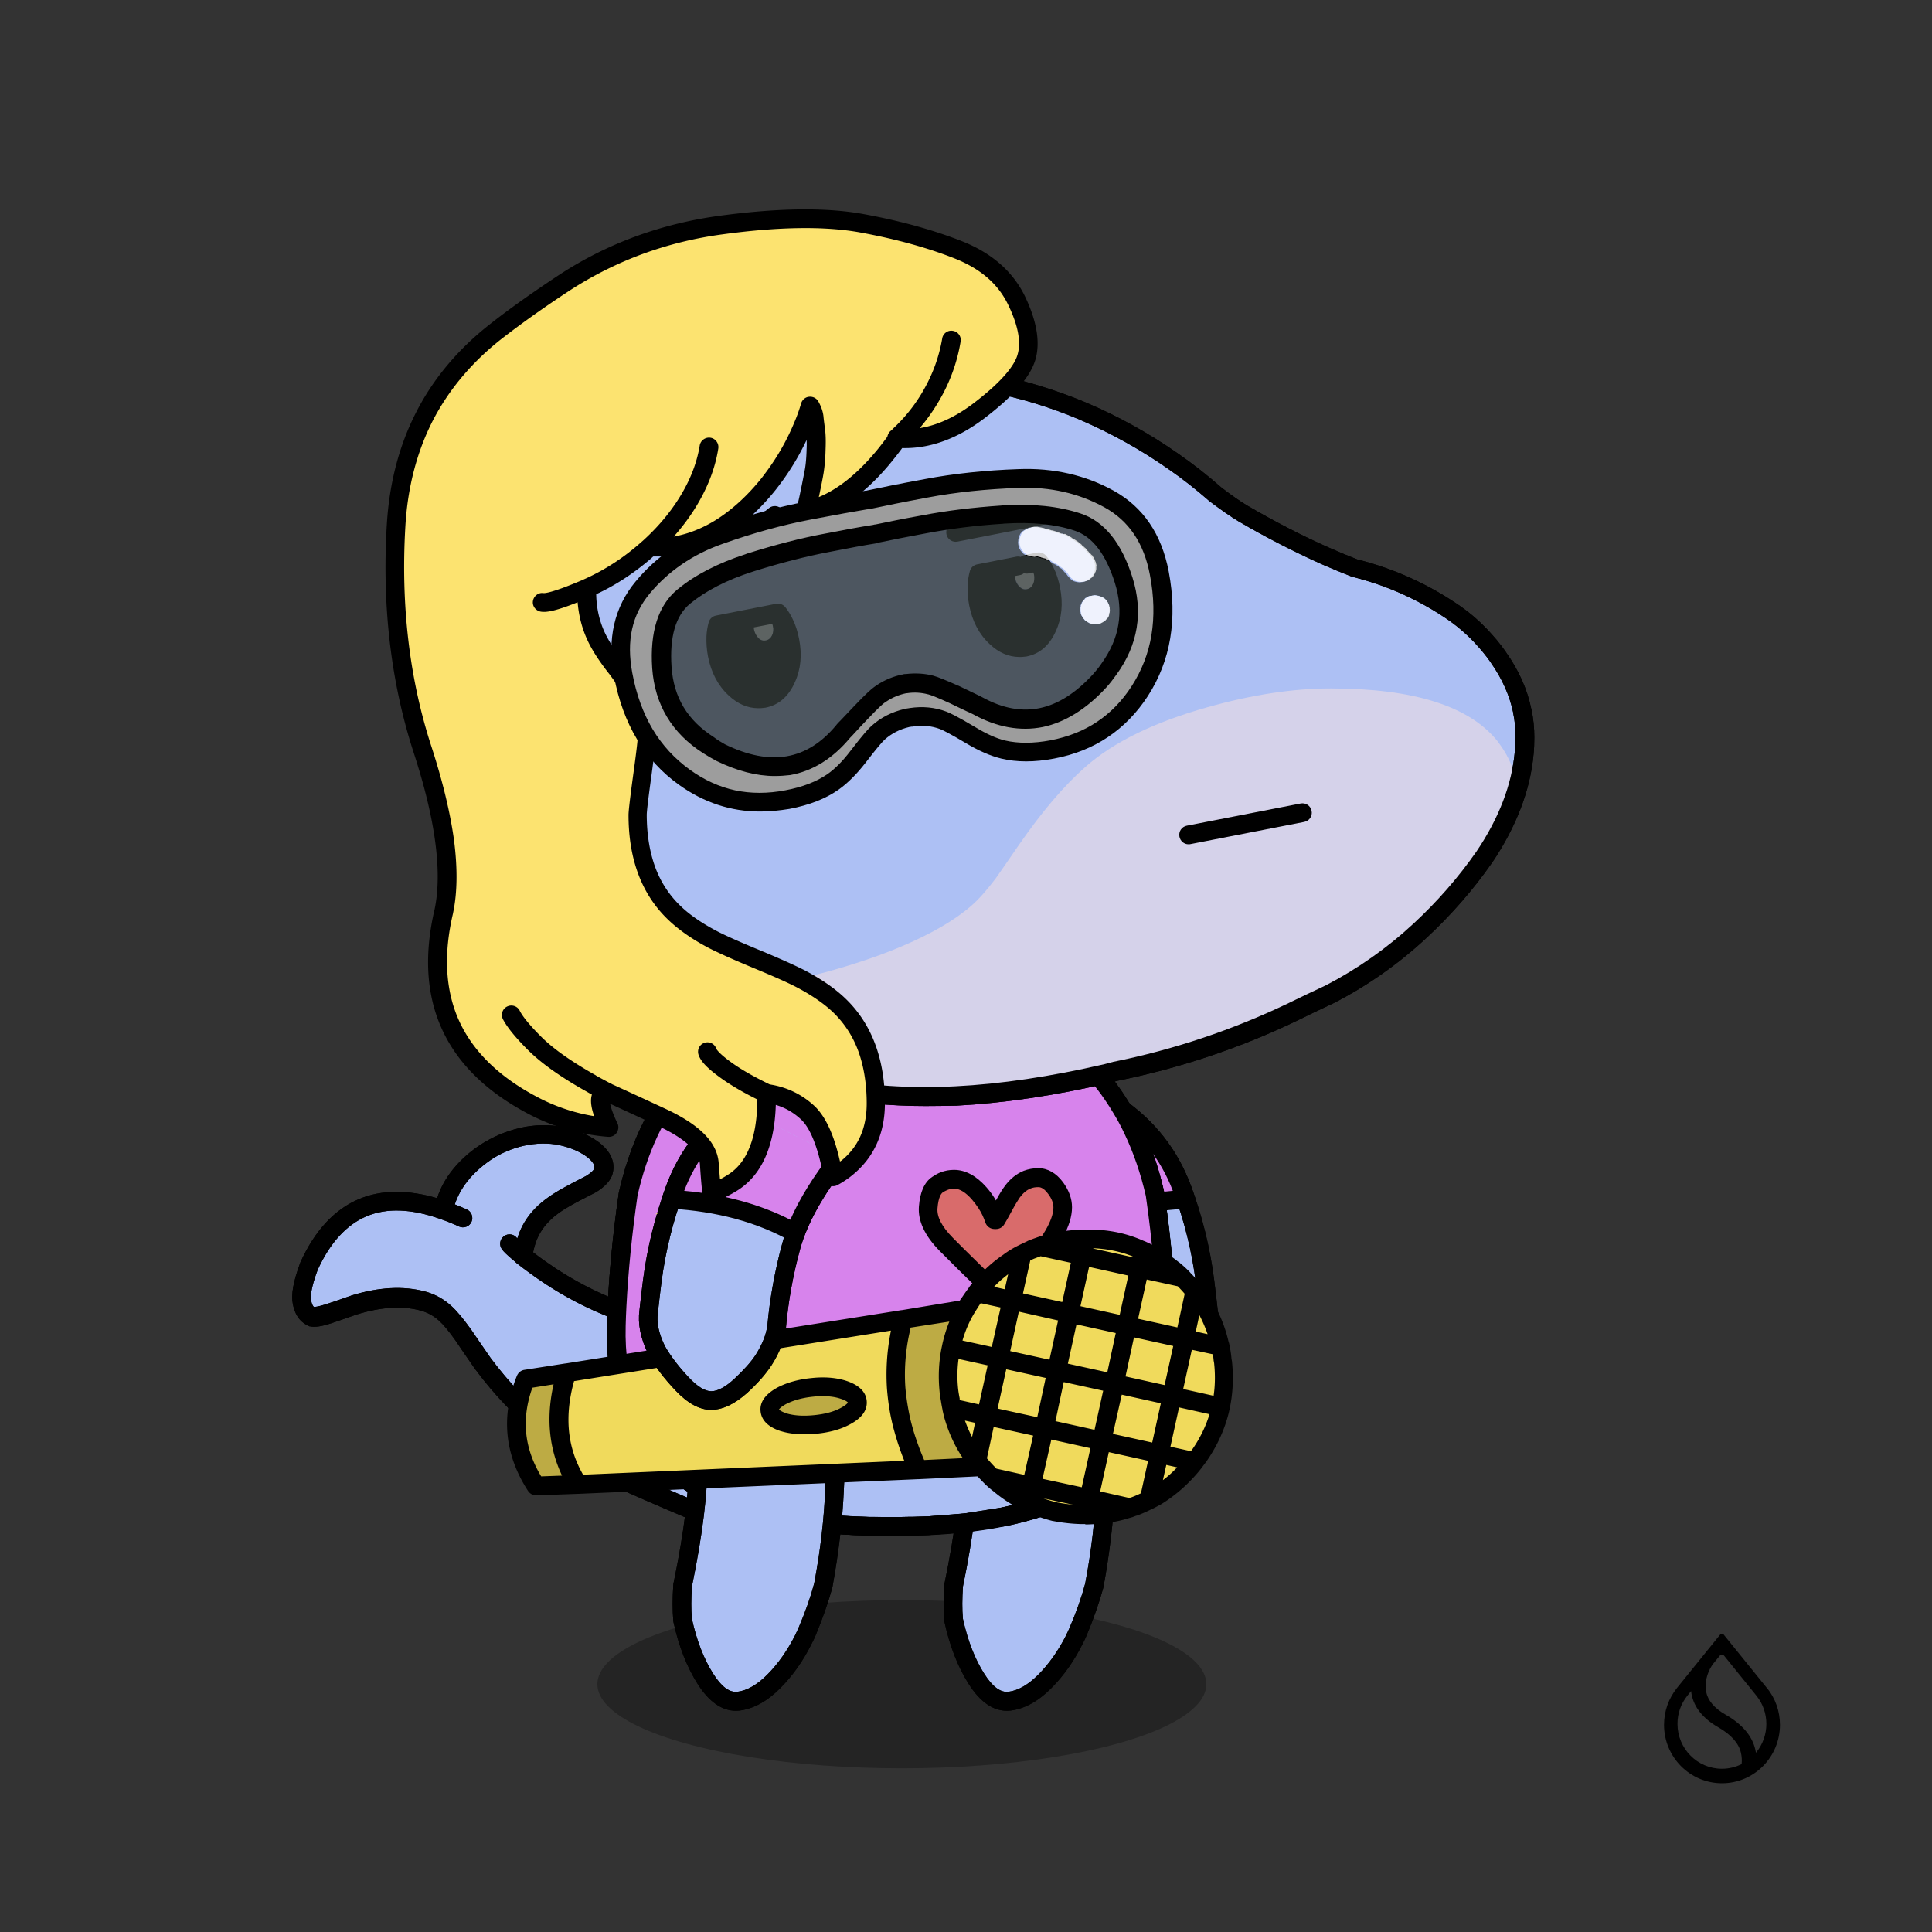 <svg version="1.1" xmlns="http://www.w3.org/2000/svg" xmlns:xlink="http://www.w3.org/1999/xlink" x="0px" y="0px" viewBox="0 0 3000 3000"><rect x="0" y="0" width="3000" height="3000" fill="#333333" stroke="none"/><ellipse opacity="0.3" cx="1400.4" cy="2615.2" rx="472.8" ry="130.6"></ellipse><g transform="matrix(-2.917, 0, 0, 2.917, 1880.95,1719.3)"><g transform="matrix(1, 0, 0, 1, 0, 0)"><path fill="#ADC0F4" d="M15.6,43.5c-6,16-10,32.3-12.1,49.1c-0.7,5.4-1.3,10.8-1.9,16.1c-0.9,6.2,0.5,13.1,4.2,20.7 c3.4,6,8,12,13.5,17.8c5.6,5.9,10.8,8.9,15.5,8.9c4.8,0,10-2.7,15.8-8.1c5.4-5,9.3-9.5,11.9-13.5c4-6.2,6.3-12.2,7-18.1 c1.2-14,3.8-28.1,7.7-42.3c3.9-14.2,12.5-29.8,25.9-46.8L49.7,0C33.7,10.8,22.4,25.3,15.6,43.5z"></path><path d="M34.8,161.1C34.8,161.1,34.8,161,34.8,161.1c6.2,0,12.5-3.1,19.2-9.4c5.7-5.3,9.9-10,12.7-14.4c4.4-6.8,7-13.6,7.8-20.2c0-0.1,0-0.1,0-0.2c1.2-13.6,3.7-27.6,7.5-41.5c3.7-13.5,12.1-28.7,25-45.1c1.7-2.2,1.3-5.3-0.8-7c-2.2-1.7-5.3-1.3-7,0.8C85.5,41.6,76.5,57.9,72.4,72.7c-3.9,14.5-6.5,29-7.8,43.1c-0.6,5-2.7,10.4-6.3,15.9c-2.4,3.7-6.1,7.9-11.1,12.5c-4.7,4.4-9,6.7-12.4,6.7c0,0,0,0,0,0c-3.3,0-7.4-2.5-11.9-7.3c-5.3-5.5-9.5-11.2-12.8-16.8c-3.2-6.6-4.4-12.5-3.7-17.6c0-0.1,0-0.1,0-0.2c0.6-5.3,1.2-10.7,1.9-16.1c2.1-16.3,6.1-32.4,11.9-48c6.4-17.1,17.2-30.9,32.3-41.1c2.3-1.5,2.9-4.7,1.3-6.9c-1.5-2.3-4.7-2.9-6.9-1.3C30.1,7.2,18,22.7,10.9,41.7C4.8,58,0.7,74.8-1.5,91.9c-0.7,5.4-1.3,10.8-1.9,16.1c-1.1,7.1,0.5,15,4.7,23.5c0,0.1,0.1,0.2,0.1,0.3c3.6,6.3,8.4,12.7,14.3,18.8C22.3,157.7,28.5,161,34.8,161.1z M5.7,129.4L5.7,129.4L5.7,129.4z"></path></g></g><g transform="matrix(-2.917, 0, 0, 2.917, 1880.95,1719.3)"><g transform="matrix( 1, 0, 0, 1, 0,0) "><path d="M34.8,161.1C34.8,161.1,34.8,161,34.8,161.1c6.2,0,12.5-3.1,19.2-9.4c5.7-5.3,9.9-10,12.7-14.4c4.4-6.8,7-13.6,7.8-20.2c0-0.1,0-0.1,0-0.2c1.2-13.6,3.7-27.6,7.5-41.5c3.7-13.5,12.1-28.7,25-45.1c1.7-2.2,1.3-5.3-0.8-7c-2.2-1.7-5.3-1.3-7,0.8C85.5,41.6,76.5,57.9,72.4,72.7c-3.9,14.5-6.5,29-7.8,43.1c-0.6,5-2.7,10.4-6.3,15.9c-2.4,3.7-6.1,7.9-11.1,12.5c-4.7,4.4-9,6.7-12.4,6.7c0,0,0,0,0,0c-3.3,0-7.4-2.5-11.9-7.3c-5.3-5.5-9.5-11.2-12.8-16.8c-3.2-6.6-4.4-12.5-3.7-17.6c0-0.1,0-0.1,0-0.2c0.6-5.3,1.2-10.7,1.9-16.1c2.1-16.3,6.1-32.4,11.9-48c6.4-17.1,17.2-30.9,32.3-41.1c2.3-1.5,2.9-4.7,1.3-6.9c-1.5-2.3-4.7-2.9-6.9-1.3C30.1,7.2,18,22.7,10.9,41.7C4.8,58,0.7,74.8-1.5,91.9c-0.7,5.4-1.3,10.8-1.9,16.1c-1.1,7.1,0.5,15,4.7,23.5c0,0.1,0.1,0.2,0.1,0.3c3.6,6.3,8.4,12.7,14.3,18.8C22.3,157.7,28.5,161,34.8,161.1z M5.7,129.4L5.7,129.4L5.7,129.4z"></path></g></g><svg version="1.1" id="shirt_x5F_heart" xmlns="http://www.w3.org/2000/svg" xmlns:xlink="http://www.w3.org/1999/xlink" x="0px" y="0px" viewBox="0 0 3000 3000" xml:space="preserve"><g id="shirt_x5F_heart_x5F_backarm" transform="matrix(-2.917, 0, 0, 2.917, 1880.95,1719.3)"><g transform="matrix(1, 0, 0, 1, 0, 0)"><g><g id="Shirt_Sleeve_1_Layer0_0_FILL"><path fill="#d783ec" d="M15.6,43.5c-0.7,1.9-1.4,3.7-2,5.6c25.3,1.4,47.2,7.3,65.9,17.8c4.5-12.3,12.4-25.5,23.6-39.7L49.7,0
                                    C33.7,10.8,22.4,25.3,15.6,43.5z"></path></g></g><g><path d="M79.6,71.9c0.6,0,1.2-0.1,1.7-0.3c1.4-0.5,2.5-1.6,3-3c4.3-11.7,12-24.6,22.8-38.4c1.7-2.2,1.3-5.3-0.8-7
                                c-2.2-1.7-5.3-1.3-7,0.8C89.3,36.7,81.9,48.7,77,59.9c-16.5-8.3-35.4-13.5-56.5-15.4c6.4-16.8,17.2-30.3,32-40.4
                                c2.3-1.5,2.9-4.7,1.3-6.9c-1.5-2.3-4.7-2.9-6.9-1.3C30.1,7.2,18,22.7,10.9,41.7c-0.7,1.9-1.4,3.8-2,5.7c-0.5,1.5-0.3,3.1,0.6,4.4
                                c0.9,1.3,2.3,2.1,3.9,2.2c24.4,1.3,45.8,7.2,63.8,17.2C77.9,71.7,78.7,71.9,79.6,71.9z"></path></g></g></g></svg><g transform="matrix(2.917, 0, 0, 2.917, 468.15,1761.65)"><g transform="matrix(1, 0, 0, 1, 0, 0)"><path fill="#ADC0F4" d="M240.4,104.4c-0.7-0.2-2.8-0.2-6.2-0.1c-4.9,0-9-0.1-12.2-0.2c-13.4-0.5-26.4-2.4-39-5.8 c-17.4-4.7-34.2-12.3-50.5-23c-5.3-3.5-10.3-7.1-14.8-10.7c-0.1-0.1-0.2-0.2-0.3-0.3c-3.4-2.8-5.6-4.8-6.6-6.1 c1,1.2,3.2,3.2,6.6,6.1c0.1,0.1,0.2,0.2,0.3,0.3c0.3-1.4,0.9-3.7,1.7-6.8c1.5-5.8,4.5-10.9,9-15.3c3.3-3.3,7.7-6.4,13.2-9.5 c3-1.7,7.2-3.9,12.6-6.6c3.8-2.3,6-4.6,6.6-6.8c1.1-4-0.7-7.7-5.3-11.3c-3.8-3-8.7-5.2-14.5-6.7c-6.6-1.8-13.5-2-20.8-0.7 c-7,1.2-13.6,3.7-19.9,7.4c-6.2,3.7-11.4,8.1-15.7,13.4c-4.4,5.6-7.3,11.5-8.5,17.6l-0.3,1c3.3,1.2,6.8,2.6,10.3,4.2 c-3.6-1.6-7-3-10.3-4.2C42.2,28.5,18.4,38.4,3.9,70.2C0.7,79-0.6,85.4,0.2,89.2c0.9,4.3,2.6,6.8,5.2,7.5 c1.6,0.4,4.5-0.1,8.6-1.4c2.6-0.8,7.1-2.4,13.6-4.7c13.8-4.3,26.1-5,36.8-2.2c4.4,1.2,8.3,3.3,11.8,6.4 c2.7,2.4,5.9,6.2,9.5,11.3c2.1,3,5.7,8.2,10.8,15.7c5.1,6.8,10.4,13.2,16.1,19c8.8,9.1,16.8,16.5,23.9,22.2 c10.4,8.2,21.2,14.9,32.5,19.9c9.5,4.2,21.7,9.5,36.7,15.8c2.6,1,4.8,2,6.6,2.9c1.5-1.1,2.9-2.1,4.3-3.2 c7.2-5.6,13.2-11.4,17.9-17.7c6.5-8.5,11.3-18.5,14.4-30.1c2.8-10.6,2.9-21.1,0.3-31.3c-1-4.1-2.4-7.6-4.2-10.4 C243.6,106.4,242,104.8,240.4,104.4z"></path><path d="M212.3,206.8c-0.8,0-1.5-0.2-2.2-0.5c-1.7-0.8-3.8-1.8-6.2-2.7c0,0-0.1,0-0.1,0c-14.9-6.3-27.2-11.7-36.7-15.9 c-11.6-5.2-22.9-12.1-33.6-20.5c-7.3-5.8-15.5-13.4-24.4-22.6c-5.8-6-11.4-12.6-16.5-19.5c0,0-0.1-0.1-0.1-0.1 c-5.1-7.3-8.7-12.6-10.7-15.6c-3.4-4.8-6.3-8.3-8.7-10.4c-2.9-2.6-6.1-4.3-9.7-5.3c-9.7-2.6-21.1-1.9-34,2.1 c-6.4,2.3-11,3.8-13.6,4.7c-5.2,1.7-8.7,2.2-11.4,1.6c-0.1,0-0.1,0-0.2,0C1,100.7-3.1,98-4.6,90.2c-1-4.9,0.2-11.8,3.9-21.8 c0-0.1,0.1-0.2,0.1-0.3c7.7-17,18.3-28.4,31.4-33.8c11.8-4.9,25.7-5,41.4-0.4c1.7-5.3,4.5-10.5,8.4-15.3c0,0,0,0,0,0 c4.6-5.7,10.4-10.7,17-14.6c6.8-4,14-6.7,21.6-8.1c8-1.4,15.7-1.1,23,0.8c6.4,1.7,11.9,4.3,16.3,7.6c7.9,6.2,8.2,12.4,7.1,16.6 c-1,3.5-3.8,6.7-8.8,9.8c-0.1,0.1-0.2,0.1-0.4,0.2c-5.2,2.7-9.4,4.8-12.4,6.5c0,0,0,0,0,0c-5.1,2.8-9.2,5.7-12.1,8.7 c-3.8,3.8-6.3,8.1-7.7,13c-0.4,1.4-0.7,2.5-0.9,3.6c3.7,2.9,7.7,5.7,11.9,8.5c15.7,10.3,32.2,17.8,49,22.3 c12.2,3.3,25,5.1,37.9,5.6c3.2,0.1,7.2,0.2,12,0.2c5.4-0.2,6.7,0,7.5,0.2c0,0,0.1,0,0.1,0c2.9,0.8,5.5,3.1,7.8,6.9 c2,3.2,3.6,7.2,4.7,11.8c2.8,11,2.7,22.4-0.3,33.8c-3.3,12.2-8.4,23-15.3,31.9c-5,6.5-11.3,12.8-18.9,18.6 c-1.5,1.1-3,2.2-4.5,3.3C214.4,206.5,213.4,206.8,212.3,206.8z M207.7,194.3c1.5,0.6,2.8,1.2,4.1,1.7c0.6-0.5,1.3-0.9,1.9-1.4 c6.8-5.3,12.6-10.9,17-16.7c6-7.9,10.6-17.5,13.5-28.4c2.6-9.7,2.7-19.4,0.3-28.8c0,0,0,0,0,0c-0.9-3.6-2.1-6.6-3.6-9 c0,0,0-0.1-0.1-0.1c-0.9-1.5-1.5-2.2-1.8-2.4c-0.6,0-1.9-0.1-4.8,0c0,0-0.1,0-0.1,0c-4.9,0-9.1-0.1-12.5-0.2 c-13.7-0.5-27.2-2.5-40.1-6c-17.8-4.8-35.3-12.7-51.9-23.6c-5.4-3.6-10.5-7.3-15.2-11c-0.1-0.1-0.2-0.2-0.3-0.3 c-0.1-0.1-0.2-0.1-0.2-0.2c-4.8-4-6.4-5.7-7.1-6.7c-1.7-2.2-1.3-5.3,0.9-7c2.2-1.7,5.3-1.3,7,0.9c0,0.1,0.1,0.1,0.2,0.2 c1.8-6.1,5.2-11.7,9.9-16.4c3.6-3.6,8.4-7,14.3-10.3c3-1.7,7.3-3.9,12.5-6.6c3.8-2.4,4.2-3.7,4.2-3.8c0.2-0.7,0.7-2.7-3.6-6.1 c-3.3-2.5-7.5-4.5-12.7-5.9c0,0,0,0,0,0c-5.8-1.6-12.1-1.8-18.7-0.7c-6.3,1.1-12.5,3.4-18.2,6.8C97,15.9,92.2,20,88.4,24.8 c-3.2,4-5.4,8.2-6.8,12.4c2.1,0.8,4.2,1.7,6.4,2.7c2.5,1.1,3.6,4.1,2.5,6.6c-1.1,2.5-4.1,3.6-6.6,2.5c-3.4-1.6-6.7-2.9-9.9-4 c0,0,0,0,0,0c-15.4-5.5-28.6-6-39.3-1.5C24,48,15.2,57.6,8.6,72.1C4.8,82.3,4.8,86.6,5.1,88.2c0.4,2.2,1.1,3.4,1.6,3.6 c0.4,0,2-0.1,5.9-1.3c2.6-0.8,7.1-2.4,13.5-4.6c0.1,0,0.1,0,0.2-0.1c14.7-4.6,28-5.3,39.6-2.2c5.2,1.4,9.8,4,13.8,7.6 c3,2.7,6.3,6.7,10.2,12.1c0,0,0,0.1,0.1,0.1c2,3,5.6,8.2,10.7,15.6c4.9,6.6,10.2,12.8,15.6,18.5c8.6,8.9,16.5,16.2,23.5,21.8 c10,7.9,20.6,14.4,31.5,19.2C180.6,182.7,192.9,188,207.7,194.3z M238.9,109.2C238.9,109.2,238.9,109.2,238.9,109.2 S238.9,109.2,238.9,109.2z"></path></g></g>=<g transform="matrix( 2.917, 0, 0, 2.917, 468.15,1761.65) "><g transform="matrix( 1, 0, 0, 1, 0,0) "><path d="M212.3,206.8c-0.8,0-1.5-0.2-2.2-0.5c-1.7-0.8-3.8-1.8-6.2-2.7h-0.1c-14.9-6.3-27.2-11.7-36.7-15.9 c-11.6-5.2-22.9-12.1-33.6-20.5c-7.3-5.8-15.5-13.4-24.4-22.6c-5.8-6-11.4-12.6-16.5-19.5l-0.1-0.1c-5.1-7.3-8.7-12.6-10.7-15.6 c-3.4-4.8-6.3-8.3-8.7-10.4c-2.9-2.6-6.1-4.3-9.7-5.3c-9.7-2.6-21.1-1.9-34,2.1c-6.4,2.3-11,3.8-13.6,4.7 c-5.2,1.7-8.7,2.2-11.4,1.6c-0.1,0-0.1,0-0.2,0C1,100.7-3.1,98-4.6,90.2c-1-4.9,0.2-11.8,3.9-21.8c0-0.1,0.1-0.2,0.1-0.3 c7.7-17,18.3-28.4,31.4-33.8c11.8-4.9,25.7-5,41.4-0.4c1.7-5.3,4.5-10.5,8.4-15.3l0,0C85.2,12.9,91,7.9,97.6,4 c6.8-4,14-6.7,21.6-8.1c8-1.4,15.7-1.1,23,0.8c6.4,1.7,11.9,4.3,16.3,7.6c7.9,6.2,8.2,12.4,7.1,16.6c-1,3.5-3.8,6.7-8.8,9.8 c-0.1,0.1-0.2,0.1-0.4,0.2c-5.2,2.7-9.4,4.8-12.4,6.5l0,0c-5.1,2.8-9.2,5.7-12.1,8.7c-3.8,3.8-6.3,8.1-7.7,13 c-0.4,1.4-0.7,2.5-0.9,3.6c3.7,2.9,7.7,5.7,11.9,8.5c15.7,10.3,32.2,17.8,49,22.3c12.2,3.3,25,5.1,37.9,5.6 c3.2,0.1,7.2,0.2,12,0.2c5.4-0.2,6.7,0,7.5,0.2h0.1c2.9,0.8,5.5,3.1,7.8,6.9c2,3.2,3.6,7.2,4.7,11.8c2.8,11,2.7,22.4-0.3,33.8 c-3.3,12.2-8.4,23-15.3,31.9c-5,6.5-11.3,12.8-18.9,18.6c-1.5,1.1-3,2.2-4.5,3.3C214.4,206.5,213.4,206.8,212.3,206.8z  M207.7,194.3c1.5,0.6,2.8,1.2,4.1,1.7c0.6-0.5,1.3-0.9,1.9-1.4c6.8-5.3,12.6-10.9,17-16.7c6-7.9,10.6-17.5,13.5-28.4 c2.6-9.7,2.7-19.4,0.3-28.8l0,0c-0.9-3.6-2.1-6.6-3.6-9c0,0,0-0.1-0.1-0.1c-0.9-1.5-1.5-2.2-1.8-2.4c-0.6,0-1.9-0.1-4.8,0h-0.1 c-4.9,0-9.1-0.1-12.5-0.2c-13.7-0.5-27.2-2.5-40.1-6c-17.8-4.8-35.3-12.7-51.9-23.6c-5.4-3.6-10.5-7.3-15.2-11 c-0.1-0.1-0.2-0.2-0.3-0.3c-0.1-0.1-0.2-0.1-0.2-0.2c-4.8-4-6.4-5.7-7.1-6.7c-1.7-2.2-1.3-5.3,0.9-7c2.2-1.7,5.3-1.3,7,0.9 c0,0.1,0.1,0.1,0.2,0.2c1.8-6.1,5.2-11.7,9.9-16.4c3.6-3.6,8.4-7,14.3-10.3c3-1.7,7.3-3.9,12.5-6.6c3.8-2.4,4.2-3.7,4.2-3.8 c0.2-0.7,0.7-2.7-3.6-6.1c-3.3-2.5-7.5-4.5-12.7-5.9l0,0c-5.8-1.6-12.1-1.8-18.7-0.7c-6.3,1.1-12.5,3.4-18.2,6.8 C97,15.9,92.2,20,88.4,24.8c-3.2,4-5.4,8.2-6.8,12.4c2.1,0.8,4.2,1.7,6.4,2.7c2.5,1.1,3.6,4.1,2.5,6.6s-4.1,3.6-6.6,2.5 c-3.4-1.6-6.7-2.9-9.9-4l0,0c-15.4-5.5-28.6-6-39.3-1.5S15.2,57.6,8.6,72.1C4.8,82.3,4.8,86.6,5.1,88.2c0.4,2.2,1.1,3.4,1.6,3.6 c0.4,0,2-0.1,5.9-1.3c2.6-0.8,7.1-2.4,13.5-4.6c0.1,0,0.1,0,0.2-0.1c14.7-4.6,28-5.3,39.6-2.2c5.2,1.4,9.8,4,13.8,7.6 c3,2.7,6.3,6.7,10.2,12.1c0,0,0,0.1,0.1,0.1c2,3,5.6,8.2,10.7,15.6c4.9,6.6,10.2,12.8,15.6,18.5c8.6,8.9,16.5,16.2,23.5,21.8 c10,7.9,20.6,14.4,31.5,19.2C180.6,182.7,192.9,188,207.7,194.3z M238.9,109.2L238.9,109.2L238.9,109.2z"></path></g></g><g transform="matrix(2.917, 0, 0, 2.917, 1463.45,1961.9)"><g transform="matrix(1, 0, 0, 1, 0, 0)"><path fill="#ADC0F4" d="M6,171.3c-0.5,6.9-0.5,13.1-0.1,18.6c2.6,12.2,6.7,22.6,12.1,31.2c5.5,8.6,11.4,12.6,17.6,11.8
					c6.3-0.7,12.6-4.2,18.9-10.5c6.2-6.3,11.5-13.7,15.8-22.4c0.7-1.3,1.3-2.6,1.9-3.9c3.8-8.9,6.7-17.2,8.7-24.7
					c3.3-18,5.3-35.2,6.1-51.5c0.2-5.5,0.3-9,0.3-10.5l-73.1-5C14.5,121.4,11.8,143.8,6,171.3z"></path><path d="M34.3,238.1c-7.5,0-14.3-4.8-20.3-14.2C8.2,214.8,3.9,203.7,1.1,191c0-0.2-0.1-0.4-0.1-0.6c-0.5-5.7-0.5-12.3,0-19.4
				c0-0.2,0-0.4,0.1-0.7c5.6-27.1,8.4-49.3,8.1-65.9c0-2.8,2.2-5,4.9-5.1c0,0,0,0,0.1,0c2.7,0,5,2.2,5,4.9
				c0.2,17.3-2.6,40.1-8.3,67.8c-0.4,6.4-0.5,12.1,0,17.2c2.5,11.4,6.3,21.3,11.4,29.3c4.3,6.8,8.6,10,12.8,9.5
				c5.1-0.6,10.5-3.7,15.9-9.1c5.8-5.8,10.8-13,14.9-21.1c0,0,0-0.1,0-0.1c0.6-1.2,1.2-2.4,1.7-3.6c3.7-8.6,6.5-16.6,8.4-23.8
				c3.3-17.6,5.3-34.6,5.9-50.7c0.2-5.4,0.3-8.9,0.3-10.4c0.1-2.8,2.3-4.9,5.1-4.9c2.8,0.1,5,2.3,4.9,5.1c0,1.6-0.1,5-0.4,10.6
				c-0.7,16.6-2.8,34.2-6.1,52.3c0,0.1-0.1,0.3-0.1,0.4c-2.1,7.7-5.1,16.3-8.9,25.4c-0.6,1.4-1.3,2.9-2,4.2
				c-4.5,9.1-10.1,17.1-16.7,23.7c-7,7.1-14.4,11.1-21.8,12C35.7,238,35,238.1,34.3,238.1z"></path></g></g><g transform="matrix( 2.917, 0, 0, 2.917, 1463.45,1961.9)"><g transform="matrix( 1, 0, 0, 1, 0,0) "><path d="M34.3,238.1c-7.5,0-14.3-4.8-20.3-14.2C8.2,214.8,3.9,203.7,1.1,191c0-0.2-0.1-0.4-0.1-0.6c-0.5-5.7-0.5-12.3,0-19.4     c0-0.2,0-0.4,0.1-0.7c5.6-27.1,8.4-49.3,8.1-65.9c0-2.8,2.2-5,4.9-5.1c2.8,0,5,2.2,5.1,4.9c0.2,17.3-2.6,40.1-8.3,67.8     c-0.4,6.4-0.5,12.1,0,17.2c2.5,11.4,6.3,21.3,11.4,29.3c4.3,6.8,8.6,10,12.8,9.5c5.1-0.6,10.5-3.7,15.9-9.1     c5.8-5.8,10.8-13,14.9-21.1v-0.1c0.6-1.2,1.2-2.4,1.7-3.6c3.7-8.6,6.5-16.6,8.4-23.8c3.3-17.6,5.3-34.6,5.9-50.7     c0.2-5.4,0.3-8.9,0.3-10.4c0.1-2.7,2.3-4.9,5-4.9h0.1c2.8,0.1,5,2.3,4.9,5.1c0,1.6-0.1,5-0.4,10.6c-0.7,16.6-2.8,34.2-6.1,52.3     c0,0.1-0.1,0.3-0.1,0.4c-2.1,7.7-5.1,16.3-8.9,25.4c-0.6,1.4-1.3,2.9-2,4.2c-4.5,9.1-10.1,17.1-16.7,23.7     c-7,7.1-14.4,11.1-21.8,12C35.7,238,35,238.1,34.3,238.1z"></path></g></g><g transform="matrix(2.917, 0, 0, 2.917, 956.5,1516.1)"><g transform="matrix(1, 0, 0, 1, 0, 0)"><path fill="#ADC0F4" d="M156.9,0.3c-0.5,0-1-0.1-1.5-0.1c0.3,0,0.5,0.1,0.8,0.1C156.5,0.3,156.7,0.3,156.9,0.3L156.9,0.3L156.9,0.3 M155.4,0.2H155c-0.3,0-0.7,0-1,0c0.7,0.1,1.5,0.1,2.2,0.1C156,0.2,155.7,0.2,155.4,0.2 M209,15.8c-1.3-0.7-2.7-1.3-4.1-2      c-15-7.2-31.1-11.7-48.1-13.4h-0.1c-0.2,0-0.4-0.1-0.7-0.1c-0.7,0-1.5-0.1-2.2-0.1l-2.6,0c-0.2,0-0.4,0-0.6,0h-1.4      c-0.3,0-0.7,0-1,0H145c-0.3,0-0.7,0-1.1,0c0,0-0.1,0-0.1,0h-1.2c-0.4,0-0.8,0-1.1,0c-1.1,0-2.1,0.1-3.2,0.1c-0.3,0-0.6,0-0.9,0      c-0.1,0-0.2,0-0.3,0c-13.3,1.3-26,4.3-38.2,8.9c-3.6,1.4-7.1,2.9-10.6,4.6C44.2,34.9,16.9,69,6.4,115.9      c-3.5,24-5.6,47.3-6.4,70.2c-0.4,22.1,3.9,40.8,13,56c18.4,30.8,56.3,47.6,113.6,50.2c2.7,0.1,5.4,0.2,8.2,0.3      c0.5,0,1.1,0,1.6,0l5.4,0.1c0.3,0,0.7,0,1.1,0h0.9c0.1,0,0.1,0,0.1,0h1.1c0.3,0,0.5,0,0.8,0h2.9c0.2,0,0.4,0,0.5,0      c0,0,0.1,0,0.2,0c0.6,0,1.3,0,1.9,0l5.4-0.1c0.5,0,1.1,0,1.6,0c2.4-0.1,4.8-0.1,7.1-0.2l20.4-1.6l19.2-3      c0.9-0.2,1.8-0.3,2.6-0.5c6.9-1.5,13.4-3.3,19.4-5.4c24.4-8.4,42-21.7,52.9-39.8c9.1-15.2,13.5-33.9,13.1-56      c-0.8-22.8-2.9-46.2-6.4-70.2C276.7,70.4,250.7,37,209,15.8z"></path><path d="M151.4,297.8h-9.5c0,0-0.1,0-0.1,0l-5.4-0.1h-1.6c0,0-0.1,0-0.1,0c-2.8-0.1-5.6-0.2-8.3-0.3c-29.2-1.4-53.8-6.4-73.2-15 c-19.8-8.8-34.8-21.5-44.5-37.7C-0.7,228.7-5.4,209-4.9,186c0,0,0-0.1,0-0.1c0.8-22.9,2.9-46.7,6.4-70.7c0-0.1,0-0.2,0.1-0.4 C7,90.7,16.8,69.6,30.9,52C45,34.5,63.6,20.1,86.2,9.2c3.6-1.7,7.3-3.3,11-4.7c12.5-4.8,25.7-7.9,39.4-9.2c0,0,0.1,0,0.1,0l0.3,0 c0.3,0,0.6,0,0.8-0.1c0.1,0,0.2,0,0.3,0l3-0.1c0.4,0,0.9-0.1,1.4-0.1h8.2c0.3,0,0.7,0,1,0.1l2.4,0.1c0.1,0,0.1,0,0.2,0 c0.3,0,0.7,0,1,0l0.4,0c0,0,0.1,0,0.1,0c0,0,0.1,0,0.1,0c0.3,0,0.6,0.1,0.9,0.1c0,0,0,0,0,0c0.2,0,0.5,0.1,0.7,0.1 c17.5,1.8,34.2,6.4,49.7,13.9c1.4,0.7,2.8,1.4,4.2,2.1c21.4,10.9,39,25.2,52.4,42.4c13.4,17.2,22.8,37.8,28,61.1 c0,0.1,0.1,0.2,0.1,0.4c3.5,24,5.7,47.8,6.4,70.7c0,0,0,0.1,0,0.1c0.4,23-4.2,42.7-13.8,58.7c-11.4,19.2-30.1,33.3-55.6,42 c-6.2,2.1-13,4-20,5.5c-0.9,0.2-1.8,0.4-2.6,0.5c-0.1,0-0.1,0-0.2,0l-19.2,3c-0.1,0-0.3,0-0.4,0l-20.3,1.6c-0.1,0-0.2,0-0.2,0 c-2.4,0.1-4.8,0.1-7.2,0.2c0,0-0.1,0-0.1,0h-1.6L151.4,297.8C151.5,297.8,151.5,297.8,151.4,297.8z M141.9,287.8h9.5l5.4-0.1 c0,0,0.1,0,0.1,0h1.5c2.3-0.1,4.7-0.1,7-0.2l20-1.6l19-3c0.8-0.2,1.6-0.3,2.4-0.5c6.6-1.4,13-3.2,18.8-5.2 c23.2-7.9,40.1-20.6,50.3-37.7c8.6-14.4,12.7-32.3,12.4-53.4c-0.8-22.4-2.9-45.8-6.3-69.4c-4.9-21.8-13.7-41-26.1-57 c-12.5-16-29-29.4-49-39.6c-1.3-0.7-2.6-1.3-4-2c-14.4-6.9-30-11.3-46.3-12.9c-0.1,0-0.3,0-0.4,0c-0.1,0-0.3,0-0.4-0.1 c-0.7,0-1.3-0.1-2-0.1L151.2,5c-0.2,0-0.4,0-0.6,0h-8c-0.2,0-0.4,0-0.6,0c-0.1,0-0.2,0-0.3,0l-3.1,0.1c-0.2,0-0.5,0-0.8,0.1 l-0.3,0c-12.8,1.2-25.1,4.1-36.8,8.6c-3.5,1.3-6.9,2.8-10.3,4.4c-21.3,10.2-38.7,23.7-51.8,40c-13.1,16.3-22.3,36-27.3,58.6 c-3.4,23.6-5.6,46.9-6.3,69.4c-0.4,21.1,3.8,39,12.3,53.4c8.6,14.4,22.1,25.8,39.9,33.7c18.3,8.1,41.7,12.9,69.6,14.2 c2.6,0.1,5.3,0.2,8,0.3h1.5c0,0,0.1,0,0.1,0L141.9,287.8z"></path></g></g><g transform="matrix(2.917, 0, 0, 2.917, 956.5,1516.1)"><g transform="matrix(1, 0, 0, 1, 0, 0)"><g fill="#D5D2EA"><path d="M156.9,0.4L156.9,0.4c-0.6-0.1-1.3-0.2-1.9-0.2c-0.3,0-0.7,0-1,0c0.7,0.1,1.5,0.1,2.2,0.1 C156.5,0.3,156.7,0.3,156.9,0.4z"></path><path d="M254.5,175c0-0.2,0-0.3,0.1-0.5c0-1,0.1-2,0.1-3.1c0-1,0-2-0.1-3.1V50.4C241.5,35.6,225,23.3,205,13.8 c-15-7.2-31.1-11.7-48.1-13.4c-0.2,0-0.5-0.1-0.8-0.1c-0.7,0-1.5-0.1-2.2-0.1l-2.6,0c-0.2,0-0.4,0-0.6,0h-1.4c-0.3,0-0.7,0-1,0 h-0.2v164.6c-0.2,2.2-0.2,4.5-0.2,6.8c0,2.1,0.1,4.1,0.2,6.2c1.1,15.6,6.2,29.1,15.4,40.4c10.5,12.9,23.1,19.4,37.8,19.4 c14.7,0,27.3-6.5,37.7-19.4C248.7,206,253.9,191.7,254.5,175z"></path></g><path d="M151.4,297.8h-9.5c0,0-0.1,0-0.1,0l-5.4-0.1h-1.6c0,0-0.1,0-0.1,0c-2.8-0.1-5.6-0.2-8.3-0.3c-29.2-1.4-53.8-6.4-73.2-15 c-19.8-8.8-34.8-21.5-44.5-37.7C-0.7,228.7-5.4,209-4.9,186c0,0,0-0.1,0-0.1c0.8-22.9,2.9-46.7,6.4-70.7c0-0.1,0-0.2,0.1-0.4 C7,90.7,16.8,69.6,30.9,52C45,34.5,63.6,20.1,86.2,9.2c3.6-1.7,7.3-3.3,11-4.7c12.5-4.8,25.7-7.9,39.4-9.2c0,0,0.1,0,0.1,0l0.3,0 c0.3,0,0.5,0,0.8-0.1c0.1,0,0.2,0,0.3,0l3-0.1c0.4,0,0.9-0.1,1.4-0.1h8.2c0.3,0,0.7,0,1,0.1l2.4,0.1c0.1,0,0.1,0,0.2,0 c0.3,0,0.6,0,1,0c0.5,0,1,0.1,1.5,0.1c0,0,0,0,0,0c0.2,0,0.4,0.1,0.7,0.1c17.5,1.8,34.2,6.4,49.7,13.9c1.4,0.7,2.8,1.4,4.2,2.1 c21.4,10.9,39,25.2,52.4,42.4c13.4,17.2,22.8,37.8,28,61.1c0,0.1,0.1,0.2,0.1,0.4c3.5,24,5.7,47.8,6.4,70.7c0,0,0,0.1,0,0.1 c0.4,23-4.2,42.7-13.8,58.7c-11.4,19.2-30.1,33.3-55.6,42c-6.2,2.1-13,4-20,5.5c-0.9,0.2-1.8,0.4-2.6,0.5c-0.1,0-0.1,0-0.2,0 l-19.2,3c-0.1,0-0.3,0-0.4,0l-20.3,1.6c-0.1,0-0.2,0-0.2,0c-2.4,0.1-4.8,0.1-7.2,0.2c0,0-0.1,0-0.1,0h-1.6L151.4,297.8 C151.5,297.8,151.5,297.8,151.4,297.8z M141.9,287.8h9.5l5.4-0.1c0,0,0.1,0,0.1,0h1.5c2.3-0.1,4.7-0.1,7-0.2l20-1.6l19-3 c0.8-0.2,1.6-0.3,2.4-0.5c6.6-1.4,13-3.2,18.8-5.2c23.2-7.9,40.1-20.6,50.3-37.7c8.6-14.4,12.7-32.3,12.4-53.4 c-0.8-22.4-2.9-45.8-6.3-69.4c-4.9-21.8-13.7-41-26.1-57c-12.5-16-29-29.4-49-39.6c-1.3-0.7-2.6-1.3-4-2 c-14.4-6.9-30-11.3-46.3-12.9c-0.1,0-0.3,0-0.4,0c-0.1,0-0.3,0-0.4-0.1c-0.7,0-1.3-0.1-2-0.1L151.2,5c-0.2,0-0.4,0-0.6,0h-8 c-0.2,0-0.4,0-0.6,0c-0.1,0-0.2,0-0.3,0l-3.1,0.1c-0.2,0-0.5,0-0.8,0.1l-0.3,0c-12.8,1.2-25.1,4.1-36.8,8.6 c-3.5,1.3-6.9,2.8-10.3,4.4c-21.3,10.2-38.7,23.7-51.8,40c-13.1,16.3-22.3,36-27.3,58.6c-3.4,23.6-5.6,46.9-6.3,69.4 c-0.4,21.1,3.8,39,12.3,53.4c8.6,14.4,22.1,25.8,39.9,33.7c18.3,8.1,41.7,12.9,69.6,14.2c2.6,0.1,5.3,0.2,8,0.3h1.5 c0,0,0.1,0,0.1,0L141.9,287.8z"></path></g></g><svg version="1.1" id="shirt_x5F_heart" xmlns="http://www.w3.org/2000/svg" xmlns:xlink="http://www.w3.org/1999/xlink" x="0px" y="0px" viewBox="0 0 3000 3000" xml:space="preserve"><g id="shirt_x5F_heart_x5F_body" transform="matrix(2.917, 0, 0, 2.917, 956.65,1516.1)"><g transform="matrix(1, 0, 0, 1, 0, 0)"><g><g id="shirt_1_Layer1_0_FILL"><path fill="#a87d4f" d="M156.9,0.3c-0.6,0-1.3-0.1-1.9-0.1c-0.3,0-0.6,0-0.9,0c0.7,0,1.4,0.1,2.1,0.1
					C156.4,0.3,156.7,0.3,156.9,0.3L156.9,0.3z"></path><path fill="#d783ec" d="M251.1,46.7c-1.5-1.5-3-3-4.5-4.5c-6.2-6-13.1-11.5-20.6-16.5c-6.6-4.4-13.6-8.4-21.1-11.9
					C193.7,8.4,182,4.5,169.7,2.2c-1.4-0.3-2.8-0.5-4.2-0.7c-2.9-0.4-5.7-0.8-8.6-1.1c-0.2,0-0.5-0.1-0.8-0.1
					c-0.7,0-1.4-0.1-2.1-0.1l-2.7-0.1c-0.2,0-0.4,0-0.6,0h-1.4c-0.3,0-0.7,0-1,0H145c-0.3,0-0.7,0-1.1,0c0,0-0.1,0-0.1,0h-1.2
					c-0.4,0-0.8,0-1.1,0c-1.1,0-2.1,0.1-3.2,0.1c-0.4,0-0.8,0.1-1.2,0.1c-1.5,0.1-3,0.3-4.4,0.5c-2.5,0.3-5,0.7-7.4,1.1
					c-1.6,0.3-3.2,0.6-4.8,0.9c-11.1,2.3-21.8,6-32.1,10.9C44.2,34.9,16.9,69,6.4,115.9c-3,20.3-4.9,40.2-5.9,59.6
					c-0.2,3.5-0.3,7.1-0.4,10.6c-0.1,7.8,0.3,15.1,1.3,22c0.1,1.1,0.3,2.1,0.5,3.2c106.9,25.4,202.9,27.8,288.2,7.3
					c1.5-8.2,2.3-14,2.6-17.5c0.4-4.8,0.6-9.8,0.5-15c-0.8-22.8-2.9-46.2-6.4-70.2c-2.8-12.3-6.7-23.8-11.8-34.3
					c-0.5-1.1-1.1-2.1-1.6-3.2c-0.7-1.3-1.4-2.6-2.1-3.9c-0.7-1.3-1.4-2.6-2.2-3.8c-1.6-2.7-3.3-5.3-5.1-7.9
					c-2.9-4.1-6-8.1-9.2-11.9C253.6,49.5,252.4,48.1,251.1,46.7 M234.1,112.7c2.5,3.4,3.8,6.8,3.8,10.2c0,8.2-6.2,19.1-18.6,32.6
					c-3.9,4.4-9,9.4-15.1,15.1c-1.7-1.7-3.4-3.3-5.1-4.9c-9.7-9.5-17.6-17.2-23.4-23.1c-6.9-7-10.1-13.5-9.6-19.6
					c0.5-6.1,2.1-10.1,4.9-12.1c1.2-0.8,2.3-1.4,3.6-1.9c1.7-0.7,3.5-1,5.3-1c4.5,0,9,2.5,13.5,7.5c1.4,1.6,2.7,3.3,3.8,5
					c1.9,2.8,3.3,5.8,4.3,8.9h1c0.9-1.3,2.3-3.8,4.2-7.4c1.7-3.2,3.2-5.6,4.3-7.2c2.3-3.2,5-5.4,8-6.6c1.8-0.7,3.8-1.1,5.9-1.1
					C228.2,107.1,231.3,109,234.1,112.7z"></path><path fill="#d96b6b" d="M237.8,122.9c0-3.4-1.2-6.8-3.8-10.2c-2.8-3.7-5.9-5.6-9.3-5.6c-2.1,0-4.1,0.4-5.9,1.1
					c-3,1.2-5.7,3.4-8,6.6c-1.2,1.6-2.6,4-4.3,7.2c-1.9,3.6-3.3,6.1-4.2,7.4h-1c-1-3.1-2.4-6.1-4.3-8.9c-1.1-1.7-2.3-3.3-3.8-5
					c-4.4-5-8.9-7.5-13.5-7.5c-1.8,0-3.6,0.3-5.3,1c-1.2,0.5-2.4,1.1-3.6,1.9c-2.8,1.9-4.4,6-4.9,12.1c-0.5,6.1,2.7,12.6,9.6,19.6
					c5.9,5.9,13.7,13.6,23.4,23.1c1.6,1.6,3.3,3.2,5.1,4.9c6.1-5.7,11.2-10.7,15.1-15.1C231.7,142,237.9,131.1,237.8,122.9z"></path></g></g><g><path d="M151.4,297.8h-9.6c0,0-0.1,0-0.1,0l-5.4-0.1h-1.6c0,0-0.1,0-0.1,0c-39-0.9-70.2-8-92.8-21c-0.1-0.1-0.2-0.1-0.3-0.2
				c-0.1,0-0.1-0.1-0.2-0.2c-18.3-10.7-31.3-25.5-38.7-44c-2.5-6.2-4.4-13-5.7-20c0-0.1,0-0.1,0-0.2c-0.2-1.1-0.4-2.2-0.5-3.3
				C-4.7,201.7-5.1,194-5,186c0,0,0-0.1,0-0.1c0.1-3.5,0.3-7.1,0.5-10.6c1-19.5,3-39.7,6-60.1c0-0.1,0-0.2,0.1-0.4
				C6.9,90.7,16.8,69.6,30.8,52C44.9,34.5,63.5,20.1,86.1,9.2C96.7,4.2,107.9,0.4,119.3-2c1.6-0.4,3.3-0.7,5-1
				c2.5-0.5,5.1-0.9,7.7-1.2c1.5-0.2,3-0.4,4.6-0.5c0,0,0,0,0.1,0c0.4,0,0.8-0.1,1.1-0.1c0.1,0,0.2,0,0.3,0l3-0.1
				c0.4,0,0.9-0.1,1.4-0.1h8.1c0.3,0,0.7,0,1,0.1l2.4,0.1h0.9c0.1,0,0.2,0,0.3,0c0.7,0,1.3,0.1,2,0.1c0.4,0,0.9,0.1,1.3,0.2
				c2.6,0.3,5.2,0.6,7.8,1c0,0,0,0,0.1,0c1.4,0.2,2.9,0.5,4.3,0.8c12.7,2.4,24.9,6.4,36.5,12c7.7,3.7,15,7.8,21.7,12.3
				c7.7,5.1,14.9,10.9,21.3,17.1c0,0,0,0,0,0c1.5,1.5,3.1,3.1,4.6,4.6c0,0,0,0,0.1,0.1c1.3,1.4,2.6,2.8,3.9,4.3c0,0,0,0,0,0
				c3.4,3.9,6.6,8.1,9.6,12.3c1.9,2.7,3.6,5.5,5.3,8.2c0.8,1.3,1.6,2.7,2.3,4l2.1,3.9c0,0.1,0.1,0.1,0.1,0.2c0.5,1,1,2,1.5,3.1
				c0,0,0,0,0,0.1c5.2,10.8,9.3,22.7,12.1,35.4c0,0.1,0.1,0.2,0.1,0.4c3.5,24,5.7,47.8,6.4,70.7c0,0,0,0,0,0.1
				c0.1,5.4-0.1,10.6-0.5,15.5c-0.3,3.6-1.2,9.5-2.7,17.9c0,0.1,0,0.2,0,0.2c-1.9,10.4-7.1,21.4-15.6,32.6c-1.3,1.7-2.7,3.4-4.1,5.1
				c0,0,0,0,0,0c-1.2,1.3-2.4,2.6-3.6,3.9c0,0,0,0,0,0c-11.6,11.6-27,20.5-46,26.6c-18.6,5.9-41.2,9.3-67.1,9.8c0,0-0.1,0-0.1,0
				h-1.6L151.4,297.8C151.5,297.8,151.4,297.8,151.4,297.8z M141.9,287.8h9.5l5.4-0.1c0,0,0.1,0,0.1,0h1.5
				c24.9-0.6,46.5-3.7,64.2-9.4c17.4-5.5,31.5-13.7,41.9-24.1c1.1-1.2,2.3-2.4,3.3-3.6c1.3-1.5,2.5-3,3.7-4.5
				c5.4-7.2,9.3-14.2,11.7-20.8c-40.6,9-84,12.9-129.2,11.8C108.1,236,59.2,229.5,8.4,218c1,3.7,2.1,7.2,3.5,10.6
				c6.6,16.5,18.3,29.7,34.8,39.3c0.2,0.1,0.3,0.2,0.4,0.3c21.1,12.1,50.6,18.7,87.7,19.5h1.5c0,0,0.1,0,0.1,0L141.9,287.8z
				 M47.7,268.7C47.7,268.7,47.7,268.7,47.7,268.7C47.7,268.7,47.7,268.7,47.7,268.7z M6.3,207.2c51.7,12.1,101.4,18.8,147.9,20
				c46.2,1.2,90.4-3.1,131.6-12.6c1.1-6.3,1.8-11,2-13.9c0.4-4.6,0.6-9.5,0.5-14.4c-0.8-22.4-2.9-45.8-6.3-69.4
				c-2.7-11.8-6.5-22.9-11.3-33c-0.5-1-1-2.1-1.5-3.1l-2-3.8c-0.7-1.2-1.4-2.4-2.1-3.6c0,0,0,0,0,0c-1.5-2.6-3.2-5.2-4.9-7.7
				c-2.7-4-5.7-7.8-8.9-11.5c-1.2-1.4-2.5-2.8-3.7-4.1c-1.4-1.5-2.9-2.9-4.3-4.3c-6-5.8-12.7-11.1-19.9-15.9
				c-6.3-4.2-13.2-8.1-20.5-11.6c-10.8-5.2-22.2-8.9-34-11.1c-1.4-0.3-2.7-0.5-4.1-0.7c-2.8-0.4-5.5-0.8-8.3-1.1c-0.1,0-0.1,0-0.2,0
				c0,0-0.1,0-0.1,0c-0.1,0-0.3,0-0.5-0.1c-0.7,0-1.3-0.1-1.9-0.1L151.1,5c-0.2,0-0.3,0-0.5,0h-8c-0.2,0-0.4,0-0.6,0
				c-0.1,0-0.2,0-0.3,0l-3.1,0.1c-0.3,0-0.7,0.1-1.1,0.1c-1.4,0.1-2.8,0.3-4.1,0.5c0,0-0.1,0-0.1,0c-2.4,0.3-4.8,0.7-7.1,1.1
				c0,0-0.1,0-0.1,0c-1.5,0.2-3,0.5-4.5,0.9c0,0-0.1,0-0.1,0c-10.7,2.2-21.1,5.8-31,10.5c-21.3,10.2-38.7,23.7-51.8,40
				c-13.1,16.3-22.3,36-27.3,58.6c-2.9,20-4.9,39.8-5.9,58.9c-0.2,3.5-0.3,7-0.4,10.4C4.9,193.6,5.3,200.7,6.3,207.2z M204.2,175.6
				c-1.3,0-2.5-0.5-3.5-1.4c-1.7-1.7-3.4-3.3-5-4.9c-9.7-9.4-17.7-17.3-23.5-23.2c-7.9-8-11.6-16-11-23.6c0.6-7.7,2.9-12.9,7-15.7
				c1.5-1,3-1.9,4.6-2.5c2.3-0.9,4.7-1.3,7.1-1.3c6,0,11.8,3.1,17.2,9.2c1.6,1.8,3,3.7,4.2,5.6c0.3,0.5,0.6,1,0.9,1.5
				c1.8-3.3,3.3-5.8,4.6-7.5c0,0,0,0,0,0c2.9-4,6.3-6.7,10.2-8.3c2.4-0.9,5-1.4,7.7-1.4c5.1,0,9.6,2.6,13.3,7.6
				c3.1,4.3,4.7,8.7,4.7,13.2c0,9.6-6.5,21.4-19.9,36c-4,4.4-9.2,9.6-15.4,15.4C206.6,175.2,205.4,175.6,204.2,175.6z M179.9,113
				c-1.2,0-2.3,0.2-3.5,0.7c0,0,0,0,0,0c-0.8,0.3-1.7,0.8-2.5,1.3c-0.7,0.5-2.3,2.2-2.8,8.4c-0.4,4.6,2.3,9.8,8.1,15.7l0,0
				c5.8,5.9,13.7,13.6,23.4,23.1c0.5,0.5,1.1,1,1.6,1.6c4.5-4.2,8.3-8.1,11.3-11.5c14.3-15.7,17.3-24.6,17.3-29.3
				c0-2.3-0.9-4.7-2.8-7.2c-2.6-3.6-4.6-3.6-5.3-3.6c-1.5,0-2.8,0.2-4,0.7c-2.1,0.8-4,2.4-5.8,4.8c-1,1.5-2.4,3.7-4,6.7
				c-2,3.8-3.5,6.3-4.4,7.8c-0.9,1.4-2.5,2.3-4.2,2.3h-0.9c-2.2,0-4.1-1.4-4.8-3.4c-0.9-2.7-2.1-5.3-3.7-7.7c-1-1.5-2.1-3-3.3-4.4
				C186.2,115,182.9,113,179.9,113z"></path></g></g></g></svg><g transform="matrix(2.917, 0, 0, 2.917, 1042.6,1961.9)"><g transform="matrix(1, 0, 0, 1, 0, 0)"><path fill="#ADC0F4" d="M6,171.3c-0.5,6.9-0.5,13.1-0.1,18.6c2.6,12.2,6.7,22.6,12.1,31.2c5.5,8.6,11.4,12.6,17.6,11.8 c6.3-0.7,12.6-4.2,18.9-10.5c6.2-6.3,11.5-13.7,15.8-22.4c0.7-1.3,1.3-2.6,1.9-3.9c3.8-8.9,6.7-17.2,8.7-24.7 c3.3-18,5.3-35.2,6.1-51.5c0.2-5.5,0.3-9,0.3-10.5l-73.1-5C14.5,121.4,11.8,143.8,6,171.3z"></path><path d="M34.3,238.1c-7.5,0-14.3-4.8-20.3-14.2C8.2,214.8,3.9,203.7,1.1,191c0-0.2-0.1-0.4-0.1-0.6c-0.5-5.7-0.5-12.3,0-19.4 c0-0.2,0-0.4,0.1-0.7c5.6-27.1,8.4-49.3,8.1-65.9c0-2.8,2.2-5,4.9-5.1c2.8,0,5,2.2,5.1,4.9c0.2,17.3-2.6,40.1-8.3,67.8 c-0.4,6.4-0.5,12.1,0,17.2c2.5,11.4,6.3,21.3,11.4,29.3c4.3,6.8,8.6,10,12.8,9.5c5.1-0.6,10.5-3.7,15.9-9.1 c5.8-5.8,10.8-13,14.9-21.1c0,0,0-0.1,0-0.1c0.6-1.2,1.2-2.4,1.7-3.6c3.7-8.6,6.5-16.6,8.4-23.8c3.3-17.6,5.3-34.6,5.9-50.7 c0.2-5.4,0.3-8.9,0.3-10.4c0.1-2.7,2.3-4.9,5-4.9c0,0,0.1,0,0.1,0c2.8,0.1,5,2.3,4.9,5.1c0,1.6-0.1,5-0.4,10.6 c-0.7,16.6-2.8,34.2-6.1,52.3c0,0.1-0.1,0.3-0.1,0.4c-2.1,7.7-5.1,16.3-8.9,25.4c-0.6,1.4-1.3,2.9-2,4.2 c-4.5,9.1-10.1,17.1-16.7,23.7c-7,7.1-14.4,11.1-21.8,12C35.7,238,35,238.1,34.3,238.1z"></path></g></g><g transform="matrix( 2.917, 0, 0, 2.917, 1042.6,1961.9) "><g transform="matrix( 1, 0, 0, 1, 0,0) "><path d="M34.3,238.1c-7.5,0-14.3-4.8-20.3-14.2C8.2,214.8,3.9,203.7,1.1,191c0-0.2-0.1-0.4-0.1-0.6c-0.5-5.7-0.5-12.3,0-19.4     c0-0.2,0-0.4,0.1-0.7c5.6-27.1,8.4-49.3,8.1-65.9c0-2.8,2.2-5,4.9-5.1c2.8,0,5,2.2,5.1,4.9c0.2,17.3-2.6,40.1-8.3,67.8     c-0.4,6.4-0.5,12.1,0,17.2c2.5,11.4,6.3,21.3,11.4,29.3c4.3,6.8,8.6,10,12.8,9.5c5.1-0.6,10.5-3.7,15.9-9.1     c5.8-5.8,10.8-13,14.9-21.1v-0.1c0.6-1.2,1.2-2.4,1.7-3.6c3.7-8.6,6.5-16.6,8.4-23.8c3.3-17.6,5.3-34.6,5.9-50.7     c0.2-5.4,0.3-8.9,0.3-10.4c0.1-2.7,2.3-4.9,5-4.9h0.1c2.8,0.1,5,2.3,4.9,5.1c0,1.6-0.1,5-0.4,10.6c-0.7,16.6-2.8,34.2-6.1,52.3     c0,0.1-0.1,0.3-0.1,0.4c-2.1,7.7-5.1,16.3-8.9,25.4c-0.6,1.4-1.3,2.9-2,4.2c-4.5,9.1-10.1,17.1-16.7,23.7     c-7,7.1-14.4,11.1-21.8,12C35.7,238,35,238.1,34.3,238.1z"></path></g></g><svg xmlns="http://www.w3.org/2000/svg" width="3000" height="3000" fill="none"><path fill="#BDAB44" d="M897.223 2304.75c-31.791-50.75-37.624-108.5-17.208-173.25l-63.874 10.21c-23.333 58.33-17.791 113.45 16.625 165.37l64.457-2.33Zm434.287-128.34c-.88-7.87-8.17-14-22.17-18.66-14-4.38-30.04-5.54-48.71-3.5-18.96 2.04-34.71 6.41-47.25 13.41-12.83 7-18.95 14.59-18.08 22.17.58 8.17 7.88 14.29 21.88 18.67 13.7 4.08 30.04 4.96 48.99 3.21 18.96-2.05 34.71-6.42 47.25-13.13 12.84-7 18.96-14.29 18.09-22.17Zm144.37-80.2c.29-1.17.29-2.34.58-3.21 4.38-21 11.96-40.83 22.75-59.79l-97.12 15.75c-2.63 9.92-4.67 19.83-6.42 29.75-4.66 25.66-6.12 51.33-4.08 77 1.17 17.2 3.79 34.7 8.16 52.2 2.34 9.92 5.25 19.55 8.46 29.17 4.96 14.87 10.79 29.75 17.79 44.62l98.29-4.95c-2.62-2.63-5.25-5.55-7.58-8.75-2.33-2.92-4.67-5.55-6.42-8.17-13.7-19.25-23.62-40.83-29.74-64.17-.88-3.2-1.46-6.41-2.34-9.62-.87-4.08-1.75-8.17-2.33-11.96-.88-4.96-1.75-9.92-2.33-15.17-2.34-21.87-1.46-42.87 2.33-62.7Z"></path><path fill="#F0DA5C" d="M1391.59 2155.71c-1.75-25.67-.3-51.34 4.08-77 1.75-10.21 4.08-20.13 6.42-29.75l-522.077 82.54c-20.417 64.46-14.583 122.2 17.208 173.25L1425.71 2282c-7-14.88-12.83-29.75-17.79-44.63-3.21-9.62-6.13-19.54-8.46-29.16-4.08-17.8-6.71-35.3-7.87-52.5Zm-82.25 2.04c14 4.37 21.29 10.79 22.16 18.66.88 7.88-5.25 15.17-17.79 22.17-12.54 7-28.29 11.38-47.25 13.13-18.95 1.75-35.29.87-49-3.21-14-4.38-21.29-10.5-21.87-18.67-.88-7.87 5.25-15.17 18.08-22.17 12.54-6.7 28.29-11.37 47.25-13.41 18.38-2.04 34.71-.88 48.42 3.5Zm241.78 145.54c14.3 11.96 29.17 21.58 44.92 28.87l5.54-24.79-61.25-13.71c3.21 3.5 7 6.71 10.79 9.63Zm-27.12-26.25c4.38 4.96 8.75 9.62 13.42 14.29.87.87 1.75 1.75 2.62 2.33l61.25 13.71 20.13-89.54-90.13-19.83-14.87 70c2.62 3.5 4.96 6.41 7.58 9.04Zm-44.04-81.08c6.42 23.33 16.33 44.62 29.75 64.16 2.04 2.63 4.08 5.54 6.42 8.17l14.87-70-53.96-11.96c1.46 3.21 2.34 6.42 2.92 9.63Zm-3.21-103.25c-.29 1.16-.58 2.04-.58 3.21-4.09 19.83-4.96 40.83-2.63 62.99.59 5.25 1.46 10.5 2.34 15.17.58 4.08 1.16 7.88 2.33 11.96l53.96 11.96 19.54-89.25-74.96-16.04Zm163.91 35.87-89.54-19.54-19.54 89.25 90.13 19.83 18.95-89.54Zm70 109.08 19.84-89.25-89.84-19.83-18.95 89.25 88.95 19.83Zm0 0 89.25 19.84 19.83-89.25-89.24-19.54-19.84 88.95Zm73.5 91.29c3.79-2.04 7.59-3.79 11.38-5.83 21.29-12.83 40.25-29.46 56.87-49.87.88-.88 1.46-1.46 1.75-2.34l.58-1.46-54.83-12.25-15.75 71.75Zm-73.5-91.29-19.83 89.25 63.58 14.29c2.63-.87 4.67-1.75 6.71-2.33 7.88-2.92 15.46-6.13 23.04-10.21l15.75-71.46-89.25-19.54Zm-19.83 89.25 19.83-89.25-88.95-19.54-20.13 89.54-5.54 24.79c3.21 1.46 6.13 2.92 9.33 4.09 10.8 4.66 21.88 8.45 33.25 11.08 13.42 2.62 27.13 4.08 41.42 4.67h5.25l5.54-25.38Zm39.67-178.5 19.54-89.53-89.54-19.55-19.84 89.25 89.84 19.83Zm165.37 36.46-76.13-16.91-19.83 89.24 54.83 12.25h.59c2.33-3.2 4.96-6.7 7.58-10.2 15.46-22.17 26.25-45.79 32.08-70.88.59-1.16.88-2.33.88-3.5Zm-76.13-16.91 19.84-89.25-89.54-19.83-19.54 89.53 89.24 19.55Zm79.92-51.92c-.29-1.46-.58-3.21-.88-4.96-.58-7-1.45-13.71-2.91-20.41l-1.75-.3-54.83-11.95-19.84 89.24 76.13 16.92c5.25-21.29 6.41-44.33 4.08-68.54Zm-44.33-110.54c-4.96-6.42-10.5-12.83-16.34-18.67l-2.62-2.62-66.79-14.29-19.83 89.25 89.54 19.83 16.04-73.5Zm15.46 21.88c-4.67-7.59-9.92-14.88-15.46-21.88l-16.04 73.21 54.83 11.96.58-3.8c-4.96-21.58-13.12-41.41-23.91-59.49Zm-101.21-57.75-89.54-19.84-19.83 89.54 89.54 19.55 19.83-89.25Zm0 0 6.12-27.13c-1.45-.87-3.2-1.46-4.66-2.04-21.59-9.62-44.63-15.17-68.83-16.33-1.75-.29-3.8-.29-5.55-.29h-10.5l-5.83 26.25 89.25 19.54Zm-109.37 69.7-89.25-19.83-20.13 89.54 89.83 19.54 19.55-89.25Zm-44.34-103.54-.58-.29c-4.67 1.75-9.33 3.5-14 5.25-4.67 2.04-9.33 4.38-14 6.42l-16.33 72.04 89.25 19.83 19.83-89.54-64.17-13.71Zm-92.45 63c-.88.88-1.75 2.04-2.63 3.21-1.46 1.75-2.62 3.5-4.08 5.25l54.54 11.96 16.33-72.04c-7.58 3.79-14.58 7.87-21 12.83-15.75 10.21-30.04 23.33-43.16 38.79Zm-7 8.75c-4.38 5.54-8.17 11.38-11.96 16.92-1.75 2.62-3.5 5.54-5.25 8.46-10.79 18.96-18.38 39.08-22.75 59.79l74.37 16.33 20.13-89.54-54.54-11.96Z"></path><path fill="#817B7B" d="M1685.29 2351.99c7.58 0 15.17-.58 22.75-1.16 11.67-1.17 23.04-3.21 34.42-6.13 4.08-1.16 7.87-2.33 11.95-3.5l-63.58-14.29-5.54 25.08Zm90.42-409.49-6.13 27.13 66.79 14.29c-4.37-4.08-9.04-8.17-14-12.25-14.87-12.25-30.33-21.88-46.66-29.17Zm-159.83-7.58v.58l64.16 14 5.83-26.25c-7 0-14 .29-21 1.17-17.2 2.04-33.54 5.25-48.99 10.5Z"></path><path fill="#000" d="M1685.29 2366.58h-5.83c-14.88-.29-29.46-2.04-43.75-4.67h-.59c-11.95-2.92-23.91-7-35.58-11.67-3.21-1.16-6.41-2.62-9.62-4.08-.29 0-.29-.29-.59-.29a225.684 225.684 0 0 1-47.25-30.62c-4.08-2.92-7.87-6.42-11.66-9.92-.58-.29-.88-.88-1.46-1.46l-1.17-1.17-.58-.58c-3.21-3.21-6.12-6.42-9.33-9.62l-91.29 4.37h-.88l-527.904 22.75h-.584l-64.165 2.33c-4.958.29-9.917-2.33-12.833-6.41-36.75-56.29-42.874-116.67-17.5-179.37 2.042-4.67 6.125-8.17 11.375-9.05l63.582-9.91h.583l521.486-82.83h.59l90.12-14.88c.58-1.17 1.17-2.04 2.04-2.92 3.79-5.83 7.88-11.66 12.25-17.5 0-.29.29-.29.29-.58 1.46-2.04 2.92-3.79 4.38-5.54.87-1.17 1.75-2.04 2.62-2.92l.3-.29c13.7-16.33 29.16-30.33 45.49-41.41 7-5.25 14.59-9.92 22.75-14 4.67-2.34 9.63-4.67 14.59-7 0 0 .29 0 .29-.3 4.37-1.75 8.75-3.5 13.12-4.95.88-.3 1.46-.59 2.34-.88 16.33-5.54 34.12-9.04 52.2-10.79 7.3-.88 14.88-1.17 22.17-1.17H1696.08c2.04 0 4.38 0 6.42.29 25.66 1.17 50.46 7 73.21 17.21 1.75.59 3.79 1.46 5.54 2.34 17.2 7.87 33.83 18.37 49.58 31.2h.29c4.96 4.09 9.92 8.46 14.29 12.84.29.29.59.58.59.58.87.88 1.75 1.75 2.62 2.92 6.13 6.12 11.96 12.83 17.21 19.54 5.83 7.29 11.37 15.16 16.33 23.33v.29c11.38 19.25 20.13 40.25 25.38 63 .58 1.75 1.16 3.5 1.45 5.54 1.46 6.71 2.63 13.71 3.21 21 .29 1.75.59 3.5.88 4.96v.58c2.62 25.38 1.16 50.17-3.79 73.21-.3 1.46-.59 2.63-.88 4.08-6.42 26.84-18.08 52.5-34.41 76.13 0 .29-.3.29-.3.58-2.33 3.21-4.66 6.13-7 9.33-.58.88-1.16 1.75-2.04 2.63-.58.87-1.46 1.75-2.04 2.62-17.79 21.59-37.92 39.09-60.37 52.79-.3 0-.3.3-.59.3-3.79 2.04-7.58 4.08-11.66 6.12h-.29c-8.17 4.08-16.34 7.88-24.5 10.79h-.3c-2.04.59-4.08 1.46-6.41 2.34-.29 0-.88.29-1.17.29-4.08 1.16-8.17 2.33-11.96 3.5-11.96 3.21-24.21 5.25-36.46 6.41h-.29c-7.87.59-15.75 1.17-23.62 1.17.58-.58.58-.58.29-.58Zm-43.46-33.54c7.88 1.45 16.34 2.62 24.5 3.5l-46.08-9.92c7 2.62 14.29 4.67 21.58 6.42Zm66.5-17.21 45.21 10.21c.87-.3 2.04-.59 2.92-.88 4.95-1.75 10.2-4.08 15.16-6.41l11.09-50.46-60.96-13.42-13.42 60.96Zm-89.54-19.54 60.96 13.12 13.42-60.66-60.67-13.42-13.71 60.96ZM1811 2274.7l-5.25 23.63c7.87-5.83 15.16-12.54 22.16-19.83l-16.91-3.8Zm-984.36-119.87c-17.208 48.42-12.833 93.62 13.708 137.67l32.375-1.17c-20.417-43.17-24.792-90.42-13.125-141.75l-32.958 5.25Zm720.69 125.71 43.17 9.62 13.71-60.95-61.25-13.42-10.5 48.71c.88.87 1.46 1.75 2.33 2.62l.29.29.3.29a250.3 250.3 0 0 0 11.95 12.84Zm-655.941-135.92c-7.583 27.13-10.208 53.09-7.875 77.29 2.333 23.92 9.625 46.67 21.875 67.96l498.741-21.58c-3.5-8.75-6.71-17.79-9.63-26.54-3.2-9.92-6.12-20.13-8.75-30.34v-.29c-4.37-18.08-7-36.46-8.45-54.54-1.75-26.83-.3-53.96 4.37-80.79.58-3.21 1.17-6.42 1.75-9.62l-492.031 78.45Zm522.361 59.79c2.34 9.34 4.96 18.96 8.17 28.3 3.79 11.37 8.17 23.04 13.13 34.41l60.08-2.92c-13.13-19.54-22.75-41.12-29.17-64.16v-.29c-.87-2.92-1.46-6.13-2.33-9.63v-.58c-.88-4.38-1.75-8.75-2.34-12.83-.87-4.96-1.75-10.21-2.33-15.75v-.3c-2.33-23.33-1.17-45.79 2.92-66.79.29-1.45.58-2.62.87-4.08 2.63-12.83 6.42-25.37 11.38-37.62l-60.08 9.33c-1.46 6.42-2.92 13.12-4.09 19.54-4.37 24.5-5.83 49.29-4.08 73.79 1.46 16.33 4.08 32.96 7.87 49.58Zm403.66 42 31.79 7c.59-.87 1.46-1.75 2.05-2.62 11.95-17.21 21-35.58 26.83-54.83l-47.25-10.5-13.42 60.95Zm-89.25-19.83 60.96 13.42 13.42-60.96-60.67-13.42-13.71 60.96Zm-229.82-20.71c3.2 8.75 6.7 17.21 11.08 25.38l4.67-21.88-15.75-3.5Zm140.58.88 60.66 13.41 13.42-60.66-61.25-13.42-12.83 60.67Zm-89.84-19.54 61.55 13.41 13.12-60.95-61.25-13.42-13.42 60.96Zm-58.91-13.13 30.04 6.71 13.42-60.67-45.21-9.91a194.038 194.038 0 0 0-.58 46.95c.58 4.96 1.45 9.92 2.33 14.3v2.62Zm347.08-17.21 47.24 10.5c2.34-15.75 2.63-32.37.88-49.58 0-.87-.29-2.04-.58-3.5 0-.58-.3-1.17-.3-2.04-.29-3.21-.58-6.42-1.16-9.33l-32.67-7-13.41 60.95Zm-89.54-19.54 60.66 13.42 13.42-60.67-60.96-13.41-13.12 60.66Zm-89.54-19.83 61.24 13.42 13.13-60.96-60.96-13.42-13.41 60.96Zm-89.54-19.54 60.95 13.41 13.42-60.95-60.96-13.71-13.41 61.25Zm-74.09-16.34 45.5 9.92 13.71-61.25-30.91-6.71c-2.05 2.92-3.8 5.55-5.55 8.46-1.75 2.63-3.2 5.25-4.95 7.88-7.88 13.41-13.71 27.41-17.8 41.7Zm362.25-14 18.37 4.09c-3.5-10.21-7.87-20.13-12.83-29.75l-5.54 25.66Zm-89.54-19.83 60.95 13.42 11.38-52.21c-3.5-4.08-7-7.87-10.79-11.67l-48.13-10.5-13.41 60.96Zm-89.54-19.54 60.95 13.42 13.42-60.96-60.96-13.42-13.41 60.96Zm-89.25-19.83 60.96 13.41 13.41-60.95-46.95-10.21c-3.21 1.17-6.13 2.33-9.34 3.5-2.33.87-4.37 2.04-6.71 2.92l-11.37 51.33Zm-44.92-10.21 16.63 3.79 5.25-23.33c-7.59 5.83-15.17 12.25-21.88 19.54Zm154-59.5 60.96 13.42.29-1.17c-18.08-7.29-37.63-11.37-57.46-12.54h-.87c-.88 0-1.75-.29-2.63-.29l-.29.58Zm-448.28 288.45c-13.13 0-25.38-1.45-35.88-4.66h-.29c-25.08-7.88-31.21-21.29-32.08-31.21-1.46-14 7.29-26.25 25.66-36.46 14.3-7.58 32.09-12.83 52.5-14.87 20.42-2.34 38.79-.88 54.54 4.08 19.84 6.42 30.63 16.92 32.09 30.92 1.46 14.29-7 26.54-25.38 36.45-14.29 7.88-31.79 12.84-52.79 14.88-6.12.58-12.54.87-18.37.87Zm-27.71-32.37c11.96 3.5 26.25 4.37 43.17 2.62 16.91-1.75 30.91-5.54 41.7-11.66 7.59-4.09 9.63-7 10.21-7.88-.58-.87-3.5-3.5-11.96-6.12-11.66-3.79-26.25-4.67-42.58-2.92-16.92 1.75-30.92 5.83-42 11.67-7.87 4.37-9.92 7.29-10.5 8.16.88.88 3.5 3.21 11.96 6.13Z"></path></svg><g transform="matrix(2.917, 0, 0, 2.917, 1002.9,1719.3)"><g transform="matrix(1, 0, 0, 1, 0, 0)"><path fill="#ADC0F4" d="M15.6,43.5c-6,16-10,32.3-12.1,49.1c-0.7,5.4-1.3,10.8-1.9,16.1c-0.9,6.2,0.5,13.1,4.2,20.7 c3.4,6,8,12,13.5,17.8c5.6,5.9,10.8,8.9,15.5,8.9c4.8,0,10-2.7,15.8-8.1c5.4-5,9.4-9.5,11.9-13.5c4-6.2,6.3-12.2,7-18.1 c1.2-14,3.8-28.1,7.7-42.3c3.9-14.2,12.5-29.8,25.9-46.8L49.7,0C33.7,10.8,22.4,25.3,15.6,43.5z"></path><path d="M34.8,161.1c-6.2,0-12.5-3.4-19.1-10.4C9.8,144.5,5,138.2,1.4,131.8c-0.1-0.1-0.1-0.2-0.1-0.3 c-4.2-8.5-5.7-16.4-4.7-23.5c0.6-5.3,1.2-10.8,1.9-16.1c2.2-17.1,6.4-34,12.4-50.2c7.1-19,19.2-34.5,36-45.8 c2.3-1.5,5.4-0.9,6.9,1.3c1.5,2.3,0.9,5.4-1.3,6.9c-15,10.2-25.9,24-32.3,41.1c-5.8,15.5-9.8,31.7-11.9,48 c-0.7,5.3-1.3,10.8-1.9,16.1c0,0.1,0,0.1,0,0.2c-0.8,5.1,0.5,11,3.7,17.6c3.2,5.6,7.5,11.2,12.8,16.8c4.5,4.8,8.6,7.3,11.9,7.3 c0,0,0,0,0,0c3.4,0,7.7-2.3,12.4-6.7c5-4.7,8.8-8.9,11.2-12.6c3.5-5.5,5.7-10.9,6.3-15.9c1.3-14.2,3.9-28.7,7.8-43.1 c4-14.8,13-31.2,26.8-48.6c1.7-2.2,4.9-2.5,7-0.8c2.2,1.7,2.5,4.9,0.8,7c-12.9,16.4-21.3,31.6-25,45.1 c-3.8,13.9-6.3,27.9-7.5,41.5c0,0.1,0,0.1,0,0.2c-0.8,6.6-3.4,13.4-7.8,20.2c-2.9,4.4-7,9.2-12.8,14.5 C47.3,158,41,161,34.8,161.1C34.8,161,34.8,161.1,34.8,161.1z"></path></g></g><g transform="matrix(2.917, 0, 0, 2.917, 1002.9,1719.3)"><g transform="matrix( 1, 0, 0, 1, 0,0) "><path d="M34.8,161.1c-6.2,0-12.5-3.4-19.1-10.4C9.8,144.5,5,138.2,1.4,131.8c-0.1-0.1-0.1-0.2-0.1-0.3 c-4.2-8.5-5.7-16.4-4.7-23.5c0.6-5.3,1.2-10.8,1.9-16.1c2.2-17.1,6.4-34,12.4-50.2c7.1-19,19.2-34.5,36-45.8 c2.3-1.5,5.4-0.9,6.9,1.3c1.5,2.3,0.9,5.4-1.3,6.9c-15,10.2-25.9,24-32.3,41.1c-5.8,15.5-9.8,31.7-11.9,48 c-0.7,5.3-1.3,10.8-1.9,16.1c0,0.1,0,0.1,0,0.2c-0.8,5.1,0.5,11,3.7,17.6c3.2,5.6,7.5,11.2,12.8,16.8c4.5,4.8,8.6,7.3,11.9,7.3 c0,0,0,0,0,0c3.4,0,7.7-2.3,12.4-6.7c5-4.7,8.8-8.9,11.2-12.6c3.5-5.5,5.7-10.9,6.3-15.9c1.3-14.2,3.9-28.7,7.8-43.1 c4-14.8,13-31.2,26.8-48.6c1.7-2.2,4.9-2.5,7-0.8c2.2,1.7,2.5,4.9,0.8,7c-12.9,16.4-21.3,31.6-25,45.1 c-3.8,13.9-6.3,27.9-7.5,41.5c0,0.1,0,0.1,0,0.2c-0.8,6.6-3.4,13.4-7.8,20.2c-2.9,4.4-7,9.2-12.8,14.5 C47.3,158,41,161,34.8,161.1C34.8,161,34.8,161.1,34.8,161.1z"></path></g></g><svg version="1.1" id="shirt_x5F_heart" xmlns="http://www.w3.org/2000/svg" xmlns:xlink="http://www.w3.org/1999/xlink" x="0px" y="0px" viewBox="0 0 3000 3000" xml:space="preserve"><g id="shirt_x5F_heart_x5F_frontarm" transform="matrix(2.917, 0, 0, 2.917, 1002.9,1719.3)"><g transform="matrix(1, 0, 0, 1, 0, 0)"><g><g id="Shirt_Sleeve_1_Layer0_0_FILL_00000109720148767489234860000011881280346795113896_"><path fill="#d783ec" d="M15.6,43.5c-0.7,1.9-1.4,3.7-2,5.6c25.3,1.4,47.2,7.3,65.9,17.8c4.5-12.3,12.4-25.5,23.6-39.7L49.7,0
					C33.7,10.8,22.4,25.3,15.6,43.5z"></path></g></g><g><path d="M79.6,71.9c-0.8,0-1.7-0.2-2.5-0.6C59.2,61.2,37.7,55.4,13.3,54c-1.6-0.1-3-0.9-3.9-2.2c-0.9-1.3-1.1-2.9-0.6-4.4
				c0.7-1.9,1.3-3.8,2-5.7c7.1-19,19.2-34.5,36-45.8c2.3-1.5,5.4-0.9,6.9,1.3c1.5,2.3,0.9,5.4-1.3,6.9c-14.9,10.1-25.6,23.6-32,40.4
				c21,1.9,40,7,56.5,15.4c4.9-11.2,12.3-23.2,22.2-35.8c1.7-2.2,4.9-2.5,7-0.8c2.2,1.7,2.5,4.9,0.8,7C96.3,44,88.6,56.9,84.2,68.7
				c-0.5,1.4-1.6,2.5-3,3C80.7,71.8,80.1,71.9,79.6,71.9z"></path></g></g></g></svg><g transform="matrix(2.917, 0, 0, 2.917, 848.15,585.65)"><g transform="matrix(1, 0, 0, 1, 0, 0)"><path fill="#ADC0F4" d="M496.9,137.5L496.9,137.5c-4-4.2-8.4-8-13.1-11.3c-16.3-11.4-34.2-19.6-53.8-24.5c-4.8-1.9-10-4-15.4-6.4 c-14.6-6.5-29.4-14.1-44.1-22.8c-3.6-2.1-8.3-5.4-14.1-9.8c-7.4-6.5-15.2-12.6-23.2-18.2c-14.9-10.4-30.9-19.2-47.9-26.5 c-7.8-3.3-15.6-6.1-23.5-8.6c-22.1-6.8-44.9-10.3-68.4-10.6c-30.4-0.4-60.3,3.4-89.4,11.5c-9.2,3.1-18.1,7.3-26.7,12.4 C58.3,34.1,42.4,49.4,29.5,68.5C16.6,87.7,7.8,109.2,3.3,132.8c-1.7,8.8-2.8,17.6-3.2,26.4c-0.8,16,0.5,32.2,3.8,48.6 c2,9.6,4,19,6.1,28.4C32.4,315.9,78.9,363.2,149.6,378c41.3,8.6,90.9,6.2,148.7-7.3l4.2-1.2c33-6.6,64.5-17.2,94.7-31.6 c6.5-3.2,13.1-6.3,19.7-9.4c17.5-9,33.6-20.3,48.1-33.9c12.7-11.8,24-24.8,34-39c12.5-18.6,19.6-37.1,21.2-55.6 c0.3-2.8,0.4-5.6,0.4-8.4c0-4.7-0.5-9.3-1.4-13.8c0-0.1,0-0.1,0-0.1c-2-9.8-6.2-19.1-12.5-28.2c-0.1-0.2-0.2-0.3-0.3-0.5 C503.7,145.1,500.5,141.3,496.9,137.5z"></path><path d="M201.8,388c-19,0-36.9-1.7-53.3-5.2c-36.2-7.6-66.6-23.7-90.4-48c-23.7-24.1-41.5-56.9-52.8-97.3c0-0.1,0-0.2-0.1-0.2 c-2.1-9.4-4.2-19-6.2-28.5c-3.4-16.7-4.7-33.4-3.9-49.8c0.4-9.1,1.5-18.2,3.3-27.2C3,107.7,12.1,85.4,25.4,65.8 c13.2-19.7,29.8-35.6,49.3-47.3c0,0,0,0,0,0c8.8-5.3,18.1-9.6,27.6-12.8c0.1,0,0.2-0.1,0.3-0.1c29.5-8.2,60.1-12.1,90.9-11.7 c23.9,0.3,47.4,4,69.8,10.9c8.1,2.5,16.1,5.4,24,8.7c17.2,7.3,33.6,16.4,48.8,27c8.1,5.6,16,11.8,23.5,18.4 c5.5,4.2,10.1,7.4,13.5,9.4c14.6,8.5,29.2,16.1,43.7,22.5c5.2,2.3,10.3,4.4,14.9,6.2c20,5,38.5,13.5,55.2,25.1 c5,3.5,9.6,7.5,13.8,11.9l0,0c0,0,0.1,0.1,0.1,0.1c3.7,3.9,7.1,7.9,9.9,12c0.1,0.2,0.3,0.4,0.4,0.6c6.7,9.5,11.2,19.6,13.3,30 c0,0.1,0,0.2,0.1,0.3c1,4.8,1.5,9.7,1.5,14.7c0,3-0.1,6-0.4,8.9c-1.7,19.2-9.2,38.7-22.1,57.9c0,0,0,0.1-0.1,0.1 c-10.1,14.5-21.8,27.8-34.7,39.8c-14.8,13.8-31.4,25.5-49.3,34.7c-0.1,0-0.1,0.1-0.2,0.1c-6.6,3.1-13.2,6.2-19.6,9.4c0,0,0,0,0,0 c-30.4,14.6-62.6,25.3-95.7,32l-4.1,1.1c0,0-0.1,0-0.1,0c-29.1,6.8-56.5,10.8-81.4,12.1C212.5,387.9,207.1,388,201.8,388z  M15,235c10.9,38.8,27.8,70,50.3,92.9c11.2,11.4,24.1,21,38.2,28.4c14.2,7.5,30,13.1,47.2,16.7c20.1,4.2,42.6,5.7,66.9,4.5 c24.3-1.2,51.1-5.2,79.6-11.8l4.2-1.1c0.1,0,0.2,0,0.3-0.1c32.4-6.5,63.9-17.1,93.5-31.3c6.5-3.2,13.1-6.3,19.7-9.4 c17-8.8,32.8-19.9,47-33.1c12.4-11.5,23.6-24.3,33.3-38.2c12-17.8,18.8-35.6,20.4-53.1c0.2-2.7,0.4-5.4,0.4-8 c0-4.3-0.4-8.6-1.3-12.8c0-0.1,0-0.2,0-0.2c-1.9-9-5.8-17.8-11.7-26.2c-0.1-0.1-0.1-0.2-0.2-0.3c0-0.1-0.1-0.1-0.1-0.2 c-2.6-3.7-5.6-7.3-9-10.9l0,0c0,0-0.1-0.1-0.1-0.1c-3.7-3.9-7.9-7.5-12.3-10.7c-15.7-11-33.2-19-52.1-23.7 c-0.2-0.1-0.4-0.1-0.6-0.2c-4.9-1.9-10.2-4.1-15.7-6.5c-14.7-6.6-29.8-14.3-44.6-23c-3.8-2.3-8.6-5.6-14.6-10.1 c-0.1-0.1-0.2-0.1-0.3-0.2c-7.3-6.4-14.9-12.4-22.8-17.8c-14.6-10.2-30.4-18.9-46.9-26c-7.6-3.2-15.3-6-23.1-8.4 c-21.5-6.6-44.1-10.1-67-10.5c-29.8-0.4-59.3,3.4-87.9,11.3c-8.8,3-17.4,7-25.6,11.9C61.6,38,46.1,52.9,33.6,71.3 c-12.5,18.5-21,39.5-25.4,62.4c-1.6,8.5-2.7,17.2-3.1,25.8c-0.8,15.5,0.5,31.4,3.7,47.3C10.8,216.2,12.9,225.7,15,235z"></path></g></g><g transform="matrix(2.917, 0, 0, 2.917, 848.15,585.65)"><g transform="matrix(1, 0, 0, 1, 0, 0)"><g fill="#D5D2EA"><path d="M508,196c-0.5-0.7-1-1.4-1.5-2.1c-15-18.8-44.7-28.2-88.9-28.2c-19.9,0-41.8,3.3-65.6,10 c-28.2,7.9-49.9,18.5-64.9,31.7c-11.5,10.1-23.2,23.9-35.2,41.2c-7.1,10.3-11.3,16.4-12.6,18.2c-4.6,6.1-8.9,11-12.9,14.5 c-8.8,7.7-21,14.8-36.7,21.5c-12.4,5.3-26.4,10-41.9,14.2c-14.2,3.8-42.2,9.2-84,16.4c2.4,2.4,4.9,4.7,7.5,6.9 c21.6,18.7,47.7,31.2,78.3,37.6c41.3,8.6,90.9,6.2,148.7-7.3l4.2-1.2c33-6.6,64.5-17.2,94.7-31.6c6.5-3.2,13.1-6.3,19.7-9.4 c17.5-9,33.6-20.3,48.1-33.9c12.7-11.8,24-24.8,34-39c8.5-12.7,14.6-25.3,18.1-37.9c-0.1-0.5-0.2-0.9-0.3-1.3 C515.1,208.6,512.2,201.8,508,196z"></path></g><path d="M201.8,388c-19,0-36.9-1.7-53.3-5.2c-36.2-7.6-66.6-23.7-90.4-48c-23.7-24.1-41.5-56.9-52.8-97.3c0-0.1,0-0.2-0.1-0.2     c-2.1-9.4-4.2-19-6.2-28.5c-3.4-16.7-4.7-33.4-3.9-49.8c0.4-9.1,1.5-18.2,3.3-27.2C3,107.7,12.1,85.4,25.4,65.8     c13.2-19.7,29.8-35.6,49.3-47.3c0,0,0,0,0,0c8.8-5.3,18.1-9.6,27.6-12.8c0.1,0,0.2-0.1,0.3-0.1c29.5-8.2,60.1-12.1,90.9-11.7     c23.9,0.3,47.4,4,69.8,10.9c8.1,2.5,16.1,5.4,24,8.7c17.2,7.3,33.6,16.4,48.8,27c8.1,5.6,16,11.8,23.5,18.4     c5.5,4.2,10.1,7.4,13.5,9.4c14.6,8.5,29.2,16.1,43.7,22.5c5.2,2.3,10.3,4.4,14.9,6.2c20,5,38.5,13.5,55.2,25.1     c5,3.5,9.6,7.5,13.8,11.9l0,0c0,0,0.1,0.1,0.1,0.1c3.7,3.9,7.1,7.9,9.9,12c0.1,0.2,0.3,0.4,0.4,0.6c6.7,9.5,11.2,19.6,13.3,30     c0,0.1,0,0.2,0.1,0.3c1,4.8,1.5,9.7,1.5,14.7c0,3-0.1,6-0.4,8.9c-1.7,19.2-9.2,38.7-22.1,57.9c0,0,0,0.1-0.1,0.1     c-10.1,14.5-21.8,27.8-34.7,39.8c-14.8,13.8-31.4,25.5-49.3,34.7c-0.1,0-0.1,0.1-0.2,0.1c-6.6,3.1-13.2,6.2-19.6,9.4c0,0,0,0,0,0     c-30.4,14.6-62.6,25.3-95.7,32l-4.1,1.1c0,0-0.1,0-0.1,0c-29.1,6.8-56.5,10.8-81.4,12.1C212.5,387.9,207.1,388,201.8,388z      M15,235c10.9,38.8,27.8,70,50.3,92.9c11.2,11.4,24.1,21,38.2,28.4c14.2,7.5,30,13.1,47.2,16.7c20.1,4.2,42.6,5.7,66.9,4.5     c24.3-1.2,51.1-5.2,79.6-11.8l4.2-1.1c0.1,0,0.2,0,0.3-0.1c32.4-6.5,63.9-17.1,93.5-31.3c6.5-3.2,13.1-6.3,19.7-9.4     c17-8.8,32.8-19.9,47-33.1c12.4-11.5,23.6-24.3,33.3-38.2c12-17.8,18.8-35.6,20.4-53.1c0.2-2.7,0.4-5.4,0.4-8     c0-4.3-0.4-8.6-1.3-12.8c0-0.1,0-0.2,0-0.2c-1.9-9-5.8-17.8-11.7-26.2c-0.1-0.1-0.1-0.2-0.2-0.3c0-0.1-0.1-0.1-0.1-0.2     c-2.6-3.7-5.6-7.3-9-10.9l0,0c0,0-0.1-0.1-0.1-0.1c-3.7-3.9-7.9-7.5-12.3-10.7c-15.7-11-33.2-19-52.1-23.7     c-0.2-0.1-0.4-0.1-0.6-0.2c-4.9-1.9-10.2-4.1-15.7-6.5c-14.7-6.6-29.8-14.3-44.6-23c-3.8-2.3-8.6-5.6-14.6-10.1     c-0.1-0.1-0.2-0.1-0.3-0.2c-7.3-6.4-14.9-12.4-22.8-17.8c-14.6-10.2-30.4-18.9-46.9-26c-7.6-3.2-15.3-6-23.1-8.4     c-21.5-6.6-44.1-10.1-67-10.5c-29.8-0.4-59.3,3.4-87.9,11.3c-8.8,3-17.4,7-25.6,11.9C61.6,38,46.1,52.9,33.6,71.3     c-12.5,18.5-21,39.5-25.4,62.4c-1.6,8.5-2.7,17.2-3.1,25.8c-0.8,15.5,0.5,31.4,3.7,47.3C10.8,216.2,12.9,225.7,15,235z"></path></g></g><svg width="3000" height="3000" viewBox="0 0 3000 3000" fill="none" xmlns="http://www.w3.org/2000/svg"><path d="M1175.06 958.291L1188.51 955.653C1187.2 955.019 1185.94 954.671 1184.17 954.722C1180.8 954.195 1177.76 955.384 1175.06 958.291ZM1200.79 975.833C1200.46 974.116 1200.18 972.685 1199.9 971.254C1199.17 967.533 1197.63 964.267 1195.53 961.114C1193.54 958.532 1191.09 956.635 1188.51 955.653L1175.06 958.291C1174.55 958.69 1174.37 959.318 1173.86 959.717C1171.04 963.539 1169.54 967.994 1170.03 973.545C1170.25 974.689 1170.19 975.89 1170.42 977.035C1171.26 981.328 1172.85 984.88 1175.29 988.264C1178.48 992.395 1182.19 994.639 1186.08 994.768C1190.26 994.841 1193.81 993.253 1196.68 989.717C1199.78 985.839 1200.95 981.153 1200.79 975.833ZM1606.29 896.016C1606.29 894.529 1605.96 892.812 1605.68 891.381C1604.95 887.66 1603.41 884.394 1601.02 881.296C1599.03 878.715 1596.58 876.818 1594.29 875.78C1592.98 875.146 1591.72 874.798 1590.24 874.792C1586.92 874.551 1583.88 875.741 1581.13 878.362C1580.61 878.76 1580.44 879.389 1579.92 879.787C1577.11 883.609 1575.6 888.065 1576.1 893.615C1576.32 894.76 1576.26 895.961 1576.48 897.106C1577.33 901.399 1578.91 904.951 1581.36 908.335C1584.55 912.465 1588.26 914.71 1592.15 914.839C1596.32 914.911 1599.87 913.323 1602.75 909.788C1605.33 906.308 1606.5 901.622 1606.29 896.016Z" fill="white"></path><path d="M1199.9 971.254C1200.18 972.685 1200.51 974.402 1200.79 975.833C1201 981.44 1199.78 985.839 1196.97 989.661C1194.09 993.197 1190.54 994.785 1186.37 994.712C1182.19 994.639 1178.48 992.395 1175.58 988.208C1173.13 984.824 1171.55 981.272 1170.7 976.979C1170.48 975.834 1170.54 974.633 1170.32 973.488C1170.11 967.882 1171.27 963.196 1174.14 959.661C1174.66 959.262 1174.83 958.634 1175.35 958.235L1114.96 970.078C1113.45 976.021 1112.28 982.194 1112.03 988.485C1111.43 997.52 1112.36 1006.85 1114.27 1016.58C1118.54 1038.33 1127.57 1055.58 1141.76 1068.85C1155.95 1082.11 1170.63 1087.26 1186.38 1084.17C1201.83 1081.14 1213.48 1070.83 1221.33 1053.24C1229.51 1035.89 1231.3 1016.22 1227.04 994.464C1225.07 984.447 1222.13 975.513 1218.5 967.606C1215.89 961.876 1212.48 956.601 1208.84 951.669L1189.37 955.485C1191.94 956.467 1194.11 958.42 1196.39 960.945C1197.58 963.981 1199.11 967.247 1199.9 971.254ZM1623.19 888.243C1620.58 882.514 1617.17 877.239 1613.53 872.306L1594.07 876.122C1596.64 877.104 1598.8 879.057 1600.79 881.639C1602.9 884.792 1604.43 888.059 1605.45 891.723C1605.73 893.154 1606.06 894.871 1606.06 896.358C1606.27 901.965 1605.05 906.364 1602.23 910.186C1599.36 913.722 1595.81 915.31 1591.63 915.237C1587.46 915.164 1584.03 912.863 1580.84 908.733C1578.4 905.349 1576.81 901.797 1575.97 897.504C1575.74 896.359 1575.8 895.158 1575.58 894.013C1575.37 888.407 1576.53 883.721 1579.41 880.186C1579.92 879.787 1580.1 879.159 1580.61 878.76L1519.94 890.659C1518.43 896.602 1517.26 902.775 1517.01 909.066C1516.4 918.101 1517.34 927.428 1519.25 937.159C1523.52 958.91 1532.55 976.161 1546.74 989.427C1560.93 1002.69 1575.61 1007.84 1591.07 1004.81C1606.52 1001.78 1618.46 991.412 1626.3 973.824C1634.49 956.466 1636.28 936.797 1632.01 915.045C1630.05 905.028 1627.11 896.094 1623.19 888.243Z" fill="black"></path><path d="M1176.94 1099.69C1160.86 1099.58 1145.33 1093.11 1131.08 1079.56C1114.72 1064.34 1104.22 1044.11 1099.39 1019.5C1097.26 1008.62 1096.61 997.751 1096.99 987.571C1097.36 980.365 1098.59 972.991 1100.5 966.078C1102.13 960.707 1106.43 956.891 1111.87 955.824L1205.17 937.527C1210.61 936.461 1216.09 938.655 1219.62 943.015C1224 948.694 1227.87 954.772 1230.99 961.59C1235.42 970.53 1238.64 980.895 1240.83 992.057C1245.66 1016.67 1243.57 1039.37 1234.17 1059.64C1224.25 1081.8 1208.99 1094.89 1188.66 1098.88C1184.6 1099.38 1180.54 1099.88 1176.94 1099.69ZM1126.93 982.592C1126.46 984.764 1126.34 987.166 1126.21 989.568C1125.67 997.402 1126.38 1005.58 1128.07 1014.17C1131.77 1033.06 1139.04 1047.39 1151.06 1058.7C1161.61 1068.52 1171.89 1072.45 1182.77 1070.32C1196.79 1067.57 1203.47 1056.15 1207.16 1047.7C1207.16 1047.7 1207.16 1047.7 1207.1 1047.41C1214.02 1032.68 1215.29 1016.38 1211.64 997.781C1209.95 989.195 1207.52 981.35 1204.06 974.302C1203.04 972.124 1202.07 970.233 1200.82 968.398L1126.93 982.592ZM1582.49 1020.16C1566.41 1020.05 1550.88 1013.58 1536.63 1000.03C1520.27 984.81 1509.77 964.579 1504.94 939.966C1502.81 929.09 1502.16 918.22 1502.54 908.04C1502.91 900.834 1504.14 893.46 1506.05 886.546C1507.68 881.176 1511.98 877.36 1517.42 876.293L1578.09 864.394C1580.38 863.945 1582.78 864.069 1585.01 864.821C1586.79 863.283 1588.97 862.262 1591.26 861.813L1610.43 858.052C1615.87 856.986 1621.35 859.18 1624.88 863.54C1629.27 869.219 1633.13 875.297 1636.25 882.115C1640.68 891.055 1643.9 901.42 1646.09 912.582C1650.92 937.195 1648.83 959.895 1639.43 980.165C1629.51 1002.32 1614.25 1015.42 1593.93 1019.4C1590.15 1019.85 1586.37 1020.29 1582.49 1020.16ZM1532.71 902.719C1532.24 904.891 1532.12 907.293 1531.99 909.695C1531.45 917.529 1532.16 925.711 1533.85 934.297C1537.55 953.186 1544.82 967.513 1556.84 978.826C1567.39 988.647 1577.96 992.519 1588.55 990.442C1602.57 987.692 1609.25 976.277 1612.94 967.826C1612.94 967.826 1612.94 967.826 1612.88 967.539C1619.8 952.808 1621.06 936.511 1617.42 917.908C1615.73 909.322 1613.3 901.477 1609.84 894.428C1608.82 892.251 1607.85 890.36 1606.6 888.525L1596.87 890.433C1594.58 890.882 1592.18 890.759 1589.95 890.007C1588.17 891.544 1586 892.566 1583.71 893.015L1532.71 902.719ZM1071.38 922.154C1067.21 922.081 1062.98 920.235 1059.91 916.677C1054.84 910.538 1055.68 901.161 1062.1 896.037L1193.89 789.055C1200.03 783.987 1209.4 784.823 1214.53 791.248C1219.59 797.388 1218.76 806.765 1212.33 811.889L1080.55 918.871C1077.97 920.863 1074.64 922.109 1071.38 922.154ZM1483.8 841.276C1476.94 841.136 1470.95 836.366 1469.6 829.497C1468.03 821.484 1473.09 813.952 1481.11 812.381L1623.92 784.374C1631.94 782.802 1639.47 787.864 1641.04 795.878C1642.61 803.891 1637.55 811.423 1629.54 812.994L1486.72 841.001C1485.86 841.169 1484.66 841.108 1483.8 841.276Z" fill="black"></path><path d="M1845.61 1311C1838.8 1311.14 1832.76 1306.07 1831.42 1299.2C1829.86 1291.19 1834.93 1283.66 1842.95 1282.1L2019.57 1247.67C2027.59 1246.1 2035.11 1251.17 2036.68 1259.19C2038.24 1267.21 2033.17 1274.73 2025.15 1276.29L1848.53 1310.73C1847.67 1310.89 1846.52 1311.12 1845.61 1311Z" fill="black"></path></svg><svg xmlns="http://www.w3.org/2000/svg" width="3000" height="3000" fill="none"><path fill="#FCE370" d="M1024.38 1883.11c-2.62-.29-4.96.59-7 2.92 1.46-.58 3.79-1.75 7-2.92Zm-82.245-187.24c.291.29.875.29 1.166.29-2.333-1.17-4.666-2.33-6.708-3.5 1.167.58 2.042 1.17 2.917 1.46.875.87 1.75 1.16 2.625 1.75ZM1397.13 675.637c-1.75 1.749-3.5 3.208-5.55 4.958.59 0 1.17.291 2.05 0 1.45-1.459 2.62-3.209 3.5-4.958Zm91.29-287.287c-42.88-16.916-92.75-30.624-149.04-41.124-56.29-10.5-129.5-9.625-219.04 2.625-89.83 11.667-171.205 41.708-244.704 89.54-40.541 26.541-76.124 51.916-106.748 76.124-95.373 75.248-146.705 175.288-153.997 300.41-7.292 125.415 6.417 241.205 41.124 347.665 34.708 107.04 45.791 190.45 32.958 250.82-31.791 134.46 13.125 234.5 134.456 300.12 37.916 20.71 78.457 32.67 121.622 35.88-16.624-34.71-17.791-52.79-3.208-54.25v-.58c-.875-.59-1.75-.88-2.625-1.46-.875-.59-2.041-1.17-2.916-1.46-9.625-5.25-16.042-8.75-19.542-10.5-38.791-21.58-67.957-42.29-87.498-62.12 19.833 19.83 48.999 40.54 87.498 62.12 3.209 1.75 9.625 5.25 19.542 10.5 2.333 1.17 4.666 2.33 6.708 3.5.291.29.583.29.583.29 13.416 6.13 41.124 18.96 83.127 38.5 47.54 21.87 72.33 45.79 73.79 71.75 1.75 25.96 3.2 41.12 4.08 46.37 11.96-5.25 22.17-10.21 30.92-15.46 37.33-22.75 55.41-69.12 54.25-139.41-26.55-12.83-48.13-25.08-64.46-37.04-16.04-11.67-25.38-21-28-27.71 2.62 7 11.96 16.04 28 27.71 16.33 11.96 37.91 24.21 64.46 37.04 24.79 3.5 45.79 13.42 63.58 29.75 17.5 16.33 30.91 49.58 39.66 100.04 7.88-4.38 14.88-9.33 21.29-14.58 29.75-24.21 44.63-57.75 44.63-100.34 0-65.62-19.25-116.37-57.75-152.83-15.46-14.58-35.29-27.99-59.21-40.54-14.58-7.58-37.04-17.5-67.95-30.33-30.92-12.83-53.38-22.75-67.96-30.33-23.92-12.54-43.75-26.25-59.21-40.83-38.5-36.46-57.748-87.21-57.748-152.83 0-5.84 2.333-26.25 7-60.67 4.668-34.42 6.998-54.83 6.998-60.67 0-19.83-4.956-39.08-14.581-57.74-5.25-9.92-15.75-25.96-31.791-47.55-15.167-20.41-25.666-37.33-32.083-50.745-9.625-20.999-14.583-43.457-14.583-67.373 0-1.459 0-3.209.292-5.25v.292l-4.375-.292c-34.125 14.583-55.707 20.999-64.749 20.125 9.042 1.166 30.624-5.542 64.749-20.125 1.458-.583 3.208-1.458 4.666-2.042 32.083-13.999 61.832-33.249 89.835-57.165 2.33-2.042 4.96-4.375 7.29-6.417 27.41-24.791 49-51.624 65.33-80.79 14-24.791 22.75-49.874 26.54-74.665-3.79 24.791-12.83 49.874-26.54 74.665-16.33 29.166-37.92 56.291-65.33 80.79h16.62c31.5-.875 62.42-10.791 92.75-29.749 27.42-16.917 52.5-39.958 75.83-69.124 1.46-2.042 3.21-4.083 4.38-5.833 19.25-25.083 35-52.208 47.25-81.082 4.66-11.375 8.75-22.458 11.96-32.958a48.085 48.085 0 0 1 6.41 18.083c.59 6.125 1.46 12.542 2.34 19.542.87 7 1.16 17.208.87 30.041-.29 13.124-1.46 23.916-2.92 32.957-1.45 9.042-3.79 20.125-6.7 33.833-2.92 13.708-5.25 23.333-6.71 28.583h.29c41.12-9.042 80.5-36.166 119-81.665 8.75-10.208 16.62-20.708 23.91-31.5H1391c1.75-1.75 3.79-3.208 5.54-4.958 23.92-22.458 42.88-48.416 57.46-77.582-14.29 29.166-33.54 55.124-57.46 77.582v5.542c40.84 2.333 81.38-11.667 122.21-42.874 42.58-32.375 67.37-60.083 74.08-83.416 6.71-23.332 1.75-52.499-15.17-87.79-16.33-35.874-46.08-62.123-89.24-79.04Z"></path><path fill="#000" d="M1105.47 1867.66c-2.34 0-4.67-.59-6.71-1.75-3.79-2.05-6.71-5.84-7.58-10.21-.59-3.5-2.04-12.54-4.38-48.13-1.46-19.83-23.91-40.25-65.62-59.5-33.835-15.75-58.626-27.12-73.792-34.12 1.166 5.25 3.791 14.58 11.375 30.33 2.333 4.67 1.75 10.21-1.167 14.59-2.917 4.37-7.875 6.7-13.125 6.41-44.916-3.5-88.081-16.04-127.747-37.62-127.165-68.54-174.997-175-141.748-316.16 11.958-57.75 1.167-139.42-32.666-242.96-34.999-107.91-49.29-226.617-41.707-353.198 3.791-64.457 18.958-123.081 45.499-174.996 26.249-51.624 64.749-97.707 113.748-136.206 30.916-24.5 67.373-50.166 107.914-76.999 74.666-48.999 158.956-79.915 250.246-92.165 90.71-12.249 166.25-13.124 224-2.333 57.16 10.5 108.2 24.791 151.95 41.999 46.37 18.375 79.04 47.249 97.71 85.749 18.37 38.499 23.91 71.457 16.04 98.289-7.88 26.542-33.83 56.291-79.33 90.999-42 31.791-84.88 47.249-127.46 46.082-6.42 8.75-13.12 17.208-20.12 25.666-40.25 47.833-82.84 76.999-126.88 86.624-1.16.291-2.04.291-3.2.291-4.67 0-9.05-2.333-11.67-5.833-2.63-3.792-3.5-8.458-2.33-12.833 1.45-4.958 3.79-14 6.41-27.416 2.92-13.416 4.96-24.791 6.71-33.541 1.46-8.167 2.33-18.666 2.63-30.916.29-5.542.29-10.208 0-14.583a392.434 392.434 0 0 1-42.59 70.29c-1.46 2.042-3.21 4.083-4.66 6.125-24.21 30.333-50.75 54.832-79.34 72.624-32.66 20.124-66.2 30.916-100.04 31.791h-11.37c-1.17.875-2.33 2.041-3.21 2.916-26.54 22.75-55.122 41.708-85.455 55.707.291 20.708 4.666 40.833 13.125 59.208 5.833 12.541 16.041 28.879 30.332 48.119 16.625 22.75 27.416 38.8 32.958 49.59 10.79 20.71 16.33 42.29 16.33 64.16 0 4.38-.87 15.46-7.29 62.71-6.12 44.04-7 55.71-7 58.62 0 30.92 4.67 58.63 13.42 82.25 8.75 23.33 22.16 43.46 39.66 60.08 14.3 13.71 33.25 26.55 56 38.5 14 7.29 36.46 17.21 66.79 29.75 30.92 12.84 54.25 23.34 69.13 30.92 25.08 13.12 46.08 27.42 62.41 42.87 41.42 39.09 62.42 94.21 62.42 163.33 0 46.96-16.92 84.29-49.88 111.42-7 5.83-14.87 11.08-23.33 15.75-4.08 2.33-9.04 2.62-13.42.58-4.37-2.04-7.29-5.83-8.16-10.5-10.5-58.33-25.08-82.25-35.58-91.87-11.38-10.5-24.21-18.09-39.09-22.46-2.04 65.62-22.75 110.54-61.25 133.87-9.04 5.54-19.83 11.09-32.66 16.34-1.46 1.45-3.5 1.75-5.25 1.75Zm-154.874-184.04c13.416 6.12 41.416 18.96 82.834 38.2 53.37 24.8 80.2 52.21 82.54 84 .87 10.79 1.46 19.25 2.04 25.38 4.08-2.04 7.58-4.09 10.79-6.13 16.04-9.62 27.71-24.21 35.58-44.62 7.59-19.25 11.38-44.04 11.67-73.21-23.62-11.66-43.17-23.33-58.33-34.41-19.25-14-29.46-24.5-32.96-34.71-2.62-7.59 1.17-16.04 8.75-18.67 7.58-2.91 16.04 1.17 18.67 8.75 0 .29 2.62 6.42 22.75 21 15.16 11.08 35.58 22.75 60.37 34.71 26.54 4.08 49.87 15.46 69.12 33.25 17.21 16.04 30.63 44.62 39.96 86.62.58-.58 1.17-1.17 2.04-1.46 26.54-21.58 39.38-50.75 39.38-88.95 0-30.92-4.67-58.63-13.42-82.25-8.75-23.33-22.17-43.46-39.67-60.08-14.29-13.42-33.24-26.25-55.99-38.21-14-7.29-36.46-17.21-66.79-29.75-30.92-12.83-54.25-23.33-69.13-30.92-25.08-13.12-46.08-27.7-62.41-43.16-41.42-39.09-62.419-93.92-62.419-163.33 0-4.38.875-15.46 7.291-62.71 6.125-44.04 7-55.71 7-58.92 0-17.2-4.375-34.41-12.833-50.74-4.667-9.34-15.167-24.8-30.625-45.8-16.624-21-27.707-38.49-34.416-53.078-8.749-18.666-13.708-38.499-15.458-59.207-36.457 14.583-49.29 15.75-56.874 14.583-7.874-1.167-13.708-8.458-12.541-16.333 1.167-7.875 8.458-13.708 16.333-12.541 1.75.291 12.542 0 57.457-18.958 1.459-.584 2.625-1.167 4.084-1.75.291 0 .291-.292.583-.292 30.333-13.416 59.499-31.791 86.04-54.832l7-6.125c25.958-23.625 46.958-49.583 62.418-77.29 13.12-23.333 21.29-46.666 25.08-69.707 1.17-7.875 8.75-13.417 16.62-12.25 7.88 1.166 13.42 8.75 12.25 16.624-4.08 26.542-13.7 53.374-28.29 79.624-11.08 20.125-24.79 39.083-40.83 57.166 21.58-3.792 43.46-12.25 64.75-25.375 25.67-16.041 49.87-38.208 72.04-65.915 1.46-2.042 2.92-3.792 4.37-5.834 18.38-24.207 33.55-50.457 45.21-78.165 4.67-10.791 8.46-21.291 11.38-31.499 1.75-5.542 6.41-9.625 12.25-10.208 5.83-.584 11.37 2.041 14.29 7 4.37 7.583 7.29 15.458 8.16 23.624v.292c.59 5.833 1.46 12.25 2.34 19.249 1.16 7.875 1.46 18.667.87 32.375-.29 13.708-1.46 25.374-2.91 34.999-1.46 9.042-3.8 20.708-6.71 34.416-.29 1.458-.59 2.625-.88 3.792 29.75-12.25 58.92-35.583 87.5-69.416 6.71-7.874 12.83-16.041 18.96-24.208.58-3.208 2.04-6.416 4.67-8.749 1.75-1.459 3.5-2.917 4.95-4.667l.3-.292c22.45-20.999 40.54-45.79 53.95-73.207a239.692 239.692 0 0 0 21.29-65.623c1.17-7.875 8.75-13.417 16.63-11.958 7.87 1.166 13.42 8.749 11.96 16.624-4.09 25.083-11.96 49.874-23.63 73.791-10.79 21.874-24.21 42.29-39.95 60.665 27.41-4.375 55.41-17.208 83.12-38.208 49.58-37.624 65.04-62.123 68.83-75.831 5.83-19.542.88-45.791-14.58-77.582-15.46-32.083-42.29-55.416-81.96-71.457-41.71-16.625-91-30.333-146.41-40.541-54.54-10.208-126.88-9.333-214.67 2.625-87.49 11.666-167.409 41.416-238.574 87.79-39.958 26.249-75.541 51.624-105.873 75.248-45.791 36.166-81.374 78.749-106.165 126.873-24.499 48.124-38.791 102.956-42.291 163.33-7.291 122.789 6.417 237.998 40.541 342.408 17.5 53.96 29.166 102.67 34.999 145.25 5.542 43.17 5.25 81.08-1.458 112.87v.29c-15.166 63.88-11.958 119.88 9.042 166.54 20.999 46.67 60.665 86.33 118.414 117.25 28.874 15.75 59.499 26.25 91.582 31.5-4.959-14.29-6.125-25.08-3.5-33.54-3.792-2.04-6.709-3.79-8.75-4.96-39.666-22.17-70.291-44.04-90.707-64.46-20.124-20.12-32.666-35.87-38.791-47.83-3.5-7.29-.583-16.04 6.708-19.54 7.292-3.5 16.042-.58 19.542 6.71 3.208 6.41 11.375 18.37 33.249 40.25 18.666 18.66 47.249 38.79 84.582 59.79 0 0 .292 0 .292.29 2.916 1.75 9.333 5.25 18.666 10.21a68.549 68.549 0 0 0 6.416 3.21c-.291 0 0 .29.292.29Z"></path></svg><svg xmlns="http://www.w3.org/2000/svg" width="3000" height="3000" fill="none"><path fill="#9D9D9D" d="M1800.2 890.007c-10.21-53.665-36.16-92.165-78.16-115.206-41.71-23.041-88.38-33.541-139.71-31.791-51.33 1.75-99.16 6.708-143.5 15.167-39.66 7.583-69.12 13.416-88.37 17.499-.87.292-2.04.292-3.21.583-.87 0-1.75.001-2.62.292-19.25 3.208-49 8.458-88.67 16.333-44.04 8.458-90.7 21.291-139.41 38.208-48.42 17.208-87.79 44.041-118.124 81.082-30.625 36.749-40.541 81.956-30.333 135.626 13.125 70.29 44.917 123.08 95.077 158.95 47.55 34.42 100.92 45.79 159.54 34.71 28.59-5.25 52.21-14.58 70.88-27.42 12.83-9.04 25.66-21.87 38.79-38.79 15.16-19.83 25.66-32.08 31.5-37.33 12.54-11.08 27.41-18.67 44.62-22.75.58-.29 1.17-.29 1.46-.29.29 0 .58 0 .58-.29l1.46-.3c.29 0 .58-.29.58-.29.59 0 .88-.29 1.46-.29 17.79-2.62 34.42-1.17 49.88 4.67 7.29 2.62 21.87 10.5 43.16 23.33 18.38 11.08 35 18.38 49.88 21.88 22.16 5.25 47.83 5.25 76.12 0 58.92-11.09 104.12-41.42 135.91-90.71 34.42-51.63 44.34-112.582 31.21-182.873Zm-127.16-79.331c32.08 10.499 56 40.54 71.75 90.123 15.75 49.29 7.87 95.373-23.05 138.251-4.66 6.41-9.33 12.54-14.29 17.79-58.04 63.58-121.33 76.41-189.87 38.79-2.62-1.46-5.25-2.63-7.87-3.79-10.21-4.96-19.84-9.34-28.88-13.71-17.79-8.17-29.75-13.13-36.16-14.88-11.96-3.2-24.79-4.08-38.21-2.33-1.17 0-2.04.29-3.21.58-.87.3-1.75.3-2.62.59-13.42 3.5-25.09 8.75-35 16.33-5.25 3.79-14.59 12.83-28.29 27.12-6.71 7-14 14.59-21.88 23.05-2.04 2.04-4.08 4.08-6.12 6.41-49.59 60.08-113.17 71.17-190.75 33.25-6.42-3.5-12.83-7.29-19.54-11.66-44.63-28.59-68.54-68.54-72.04-120.46-3.5-51.624 7.87-88.374 33.83-110.248 25.96-21.583 60.08-39.083 102.37-52.791.59-.292 1.17-.583 2.05-.583 41.7-13.125 81.37-23.333 118.99-30.333 31.21-6.125 55.13-10.5 71.75-13.125.59 0 1.17-.292 1.75-.292l2.92-.583c.58 0 1.17-.292 1.75-.292 16.62-3.499 40.54-8.458 71.75-14.291 37.62-7.291 78.16-12.25 121.33-14.875.87-.291 1.75-.291 2.62-.291 44.92-2.334 82.83 1.458 114.92 12.25Z"></path><path fill="#353C3B" fill-opacity=".8" d="M1744.79 900.799c-15.46-49.583-39.37-79.624-71.75-90.123-32.08-10.792-70.29-14.584-114.33-11.959-.88 0-1.46 0-2.63.292-43.16 2.917-83.7 7.875-121.33 14.875-31.5 5.833-55.41 10.5-71.75 14.291-.58 0-1.16.292-1.75.292l-2.91.583c-.58 0-1.17.292-1.75.292-16.63 2.625-40.54 7-71.75 13.125-37.62 6.999-77.29 17.208-119 30.332-.58 0-1.46.292-2.04.584-42.29 13.416-76.41 31.207-102.37 52.79-25.96 21.583-37.34 58.332-33.84 110.247 3.5 51.92 27.71 91.87 72.04 120.46 6.71 4.37 13.13 8.16 19.55 11.66 77.58 37.92 141.16 26.54 190.74-33.25 2.04-2.33 4.09-4.37 6.13-6.41 7.87-8.46 15.16-16.04 21.87-23.04 13.71-14.29 23.04-23.34 28.29-27.13 9.92-7.29 21.59-12.83 35-16.33.29-.29.88-.29 1.46-.58h1.17c.29-.3.87-.3 1.46-.59h1.75c13.7-1.75 26.25-1.16 38.2 2.34 6.42 1.75 18.38 6.41 36.17 14.87 9.04 4.38 18.67 8.75 28.87 13.71 2.63 1.17 5.25 2.33 7.88 3.79 68.25 37.62 131.54 24.79 189.87-38.79 4.96-5.54 9.62-11.38 14.29-17.79 30.33-43.168 38.21-89.251 22.46-138.541ZM1650 828.758c.29 0 .29.292.58.292s.59.292.88.583c.29 0 .58 0 .87.292.29.292.29.292.59.292.29.291.58.291.87.291l.58.584c.3 0 .59.291.88.291.29.292.58.292.58.292.29.292.29.583.59.583.29 0 .29.292.58.584.29.291.58.291.87.291.3 0 .59.292.88.292.29 0 .29 0 .58.292.29.291.59.291.59.291l.58.584c.29 0 .58 0 .58.291 0 0 .29.292.59.292l.58.583c.29 0 .58.292.58.584.29 0 .29 0 .59.291l.58.584c.29 0 .58.291.58.291.29 0 .59.292 1.17.292.29.292.29.292.58.292.29.291.59.291.59.583.29 0 .29 0 .58.292.29.291.29.291.58.291.29.292.29.584.59.584.29 0 .58 0 .58.291.29.292.29.584.58.584 0 .291.29.291.59.291.29 0 .58.292.58.292.29 0 .58.292.58.292 0 .291.29.291.59.291.29.292.29.292.29.584.29 0 .58.291.58.583s.29.292.58.292c0 .291.3.291.3.583.29 0 .29 0 .58.292.29.291.58.583.87.583 0 .292.3.292.59.292s.58.291.58.583l.29.292c.29 0 .29.291.59.291 0 .292.29.292.29.583l.29.292c.29.292.29.292.29.583.29 0 .58.292.88.292l.29.292.58.583c0 .292.29.292.29.292.29 0 .29.291.59.583.29 0 .29.292.58.292 0 .291.29.583.58.583s.29.292.29.583c.3 0 .59.292.59.292s.29.292.58.292c.29.291.29.291.29.583l.29.292c0 .291.3.291.3.583.29.292.58.292.58.292s0 .291.29.583c0 .292.29.292.29.583l.29.292c.3 0 .59.292.59.583.29 0 .29 0 .29.292l.58.583c.29 0 .29.292.59.584l.29.291c.29.292.29.292.29.584l.58.583.29.292c.3 0 .59.291.59.291 0 .292.29.292.29.584l.29.291c.29 0 .29.292.58.292 0 .292.3.292.3.292.29.291.29.291.29.583l.58.583c0 .292.29.292.29.292.29 0 .29.292.59.583.29 0 .29.292.58.292l.29.292c.29.291.29.291.29.583l.29.291v.292c.3.292.3.583.3.875 0 0 .29.292.58.292v.291c0 .292.29.292.29.292 0 .292 0 .292.29.583v.584c.29.291.59.291.59.291 0 .292.29.292.29.584 0 0 .29.291.29.583s.29.292.29.292v.583c.29 0 .29.292.58.583v.875c.3 0 .3.292.3.584 0 0 .29 0 .29.291v.584c0 .291.29.291.29.583l.29.292v.291c.29.292.29.584.29.584s0 .291.29.583v1.75c0 .292.3.292.59.292-.29.291-.29.583-.29.583v.292s0 .291.29.583V879.799c0 .292-.29.292-.29.583v4.084c0 .291 0 .291-.3.583v.875c0 .292 0 .583-.29.583v.584c0 .291-.29.291-.29.583v.583l-.29.292c0 .292-.29.583-.29.583s-.29.292-.29.584v.583c0 .292 0 .292-.3.583-.29 0-.29.292-.29.584l-.58.583c0 .292-.29.292-.29.583l-.29.292c0 .292-.3.583-.3.583 0 .292-.29.584-.29.584-.29 0-.29.291-.29.583-.29 0-.29.292-.58.583 0 .292-.29.292-.29.584-.3.291-.59.583-.59.583l-.58.583c-.29.292-.29.584-.58.584-.3.291-.59.583-.59.583-.29.291-.58.291-1.16.583-.3.292-.3.583-.59.583-.29.292-.87.584-1.16 1.167-.3.292-.59.292-.88.292 0 0-.29 0-.29.291-.29 0-.58 0-.58.292s-.3.292-.3.292c-.29.291-.29.291-.58.291s-.29.292-.58.292-.59.292-.88.292c-.58.291-.87.291-1.46.291-.58.292-1.45.584-2.33.875-1.17 0-2.04.292-3.21.292-.29 0-.87.292-1.16.292h-2.34s-.29 0-.58-.292h-1.17c-.58 0-.87-.292-1.46-.292-.29 0-.58 0-1.16-.291-.59 0-.88-.292-1.46-.292-.29 0-.58-.292-.88-.292-.29 0-.58-.291-.87-.291-.29 0-.58 0-.58-.292-.3 0-.59-.292-.59-.292-.29-.291-.29-.291-.58-.291s-.29-.292-.58-.292c-.3 0-.3-.292-.59-.583-.29-.292-.29-.292-.58-.292s-.29-.292-.58-.583c0-.292-.3-.292-.3-.292-.29-.292-.58-.292-.58-.292s-.29-.291-.29-.583c-.29 0-.29-.291-.58-.291-.3 0-.3-.292-.59-.292 0-.292-.29-.292-.29-.583l-.29-.292c-.29-.292-.29-.292-.29-.583 0-.292-.29-.292-.29-.584l-.3-.291c-.58-.292-.87-.292-.87-.584 0-.291 0-.291-.29-.291 0 0-.29-.292-.29-.584l-.3-.291-.29-.292c-.29-.292-.29-.292-.29-.583l-.29-.292c0-.292-.29-.292-.29-.292-.29 0-.29-.291-.29-.583s0-.292-.3-.583v-.292l-.58-.583-.29-.292c0-.292-.29-.292-.29-.292-.29 0-.29-.291-.59-.583l-.29-.292-.29-.291c-.29-.292-.58-.292-.87-.292 0 0-.3-.292-.3-.583 0 0-.29-.292-.29-.584-.29 0-.58-.291-.58-.291 0-.292-.29-.584-.29-.584l-.29-.291-.3-.292c0-.292-.29-.292-.29-.583-.29 0-.29 0-.29-.292s-.29-.292-.29-.583c0-.292-.29-.292-.58-.292-.3-.292-.59-.292-.59-.583-.29 0-.29-.292-.58-.584l-.29-.291c-.29 0-.59-.292-.88-.292 0 0-.29-.292-.58-.292-.29-.291-.29-.291-.58-.291-.3 0-.59-.292-.88-.584l-.29-.291c-.29-.292-.29-.292-.29-.584-.29 0-.59-.291-.59-.583-.29-.291-.29-.291-.58-.291s-.29-.292-.58-.584c-.29 0-.59-.291-.88-.291l-.58-.584c-.29 0-.29-.291-.58-.291-.3 0-.3-.292-.59-.292-.29-.292-.58-.292-.58-.292-.29 0-.58-.291-.58-.583-.3 0-.59-.292-1.17-.292-.29 0-.29-.291-.58-.583-.3 0-.59 0-.59-.292-.29-.291-.58-.291-1.16-.291 0-.292-.3-.292-.3-.584-.29 0-.58-.291-.58-.291-.29 0-.29-.292-.58-.292-.29-.292-.59-.292-.59-.292l-.58-.583c-.29 0-.58 0-.58-.292-.29 0-.59-.291-.88-.291-.29-.292-.29-.584-.58-.584s-.29-.291-.58-.291c-.3-.292-.59-.292-.59-.584-.29 0-.58-.291-.87-.291-.29 0-.59 0-.88-.292-.29 0-.58 0-1.16-.292-.3-.291-.59-.291-.88-.291-.29 0-.58-.292-1.17-.292-.29 0-.58-.292-1.16-.292-.29-.291-.59-.291-.88-.583-.29-.292-.58-.583-.87-.583-.29 0-.59-.292-.88-.292-.58 0-.87-.292-1.45-.292-.59 0-.88-.291-1.17-.291-.29 0-.59-.292-1.17-.292-.29-.292-.58-.292-.87-.292-.59 0-.88-.291-1.17-.291-.29 0-.58-.292-1.17-.584-.29 0-.87 0-1.16-.291-.59-.292-1.17-.292-1.46-.292-.29 0-.58-.292-1.17-.292-.29 0-.29-.291-.58-.291h-.29c-.29-.292-.59-.292-.59-.292-1.16.292-2.04.292-2.91.583-.29 0-.88 0-1.46.292h-.88c-.29 0-.29-.292-.58-.292h-1.17c-.29 0-.87 0-1.45-.291-.59-.292-.88-.292-1.17-.292-.29 0-.88-.292-1.46-.292-.29 0-.87 0-1.17-.291-.29 0-.58-.292-.87-.292-.29 0-.58-.291-.88-.291-.29-.292-.58-.292-.58-.292-.29 0-.58-.292-1.17-.292 0-.291-.29-.291-.29-.291-.29 0-.58-.292-.58-.584-.29 0-.29-.291-.58-.291 0-.292-.3-.292-.59-.584-.29 0-.58-.291-.58-.291s-.29-.292-.58-.292c0-.292-.3-.583-.3-.583-.29-.292-.29-.292-.58-.292l-.58-.583s-.29-.292-.59-.292c-.29-.292-.29-.292-.29-.583 0-.292-.29-.292-.29-.584 0 0-.29 0-.29-.291-.29-.292-.29-.292-.29-.584-.29-.291-.29-.291-.59-.583-.29 0-.29 0-.58-.292 0-.291 0-.583-.29-.583 0-.292 0-.292-.29-.583l-.29-.292c0-.292-.3-.292-.3-.583 0-.292-.29-.584-.29-.584 0-.291-.29-.291-.29-.583 0 0-.29-.292-.29-.583l-.29-.292c-.29-.292-.29-.292-.29-.583 0 0 0-.292-.3-.584v-.291c0-.292-.29-.584-.29-.584v-.291c0-.292 0-.292-.29-.292V847.716l-.29-.291v-.875c0-.292-.29-.292-.29-.583v-1.459c0-.291 0-.291-.29-.291V841.3s0-.292.29-.583c0-.292 0-.292-.29-.584 0 0 0-.291.29-.583V837.8c0-.292.29-.583.29-.583v-.875c.29-.292.29-.584.29-.584 0-.291 0-.291.29-.583v-.583c.29-.292.29-.292.29-.584v-.583c.3 0 .3-.292.59-.583 0-.292.29-.292.29-.584V830.8l.58-.583v-.292c0-.292.29-.292.29-.583.3 0 .3-.292.3-.584 0-.291.29-.583.58-.583 0-.291.29-.291.29-.583.29 0 .58-.292.58-.583.3-.292.59-.292.59-.584.29-.291.29-.583.58-.583l.58-.583c0-.292.3-.584.59-.584.29-.291.58-.583.87-.583.29-.292.59-.292.88-.583.58 0 .87-.292 1.16-.584.3-.291.59-.291 1.17-.583h.29s.29-.292.59-.583c.29 0 .29 0 .58-.292s.58-.292.58-.292c.29 0 .29-.291.59-.291.29 0 .58-.292.58-.292.29 0 .87-.292 1.17-.583.87 0 1.75-.292 2.62-.292v-.292c1.17-.291 2.04-.291 2.92-.583.87-.292 1.75-.292 2.91-.292h3.8c.58 0 .87.292 1.16.292.59 0 .88 0 1.46.292h1.17l.29.291h1.17c.58 0 .87.292 1.16.292.29 0 .59.292 1.17.292s.87.291 1.46.291c.29 0 .87.292 1.46.292.29.292.87.292 1.16.583.29 0 .88.292 1.17.292.29.292.58.292 1.16.292.3 0 .88.291 1.17.291.29 0 .58.292 1.17.292.29 0 .58.292.87.292.59 0 1.17.291 1.46.291.29 0 .58.292.88.292.29.292.58.292.87.292.58.291.88.291 1.46.583h1.17c.29 0 .58.292.87.292.29.291.58.291 1.17.291.29 0 .87.292 1.16.292.3 0 .59 0 .59.292.58.291.87.291 1.16.291.3 0 .59.292 1.17.292.29 0 .58 0 .58.292.3 0 .59.291.88.291.29.292.58.292 1.17.584.29 0 .58 0 .58.291.58 0 1.17.292 1.46.292.29.292.58.291.58.291.29.292.58.292.88.292.29 0 .58.292.87.583.29 0 .58.292.88.292.29 0 .58.292.87.292 2.63-.875 2.92-.584 3.21-.584Zm45.5 96.249c.87-.292 1.75-.584 2.62-.584.59 0 .88-.291 1.46-.291h.88c.29 0 .58 0 .87.291h1.17c.29 0 .87 0 1.17.292.29 0 .87.292 1.45.292.59 0 .88 0 1.17.291.29 0 .58.292 1.17.292.29.292.58.292.58.583h1.46l.58.584c.29 0 .58.291.88.291.29 0 .29 0 .58.292.29 0 .29 0 .58.292.29.291.59.291.88.291 0 .292.29.292.58.584.29 0 .29 0 .58.291.3.292.59.292.59.292 0 .292.29.583.58.583l.29.292c.29.292.59.583.59.583 0 .292.29.292.58.584 0 0 .29 0 .29.291l.29.292c0 .292.29.292.29.292.3.291.3.291.3.583l.29.291c.29 0 .29.292.29.292 0 .292.29.584.29.875l.29.292c0 .291.29.291.29.291.3.292.3.292.3.584l.29.291v.584c.29.291.29.291.29.583 0 0 .29 0 .58.292v.583c0 .292.29.292.29.583 0 .292 0 .292.3.584v.583c0 .292.29.292.29.292v.583s0 .292.29.292v1.458c0 .292.29.292.29.292v.583c.29.292.29.292.29.583v2.625c0 .292.29.292.29.584v.291c0 .292-.29.292-.29.584 0 .291.29.291.29.583v.583c-.29 0-.29.292-.29.584v1.166s0 .292-.29.292c.29.291.29.291 0 .583 0 .292 0 .292-.29.583V953.589c0 .292-.29.292-.29.584 0 .291-.29.291-.29.583V955.923l-.3.291c0 .292-.29.584-.29.584v.583s-.29.292-.29.583c0 .292-.29.292-.29.292-.29.292-.29.583-.58.583 0 .292-.3.292-.3.584 0 .291-.29.583-.58.583-.29.292-.29.292-.29.583-.29 0-.58.292-.58.584 0 0-.3.291-.59.291-.29.292-.29.584-.58.584-.29.291-.29.583-.58.875 0 .291-.3.291-.59.583s-.58.583-.87.583c-.29.292-.59.584-.59.584-.29.291-.58.583-1.16.583-.29.292-.59.583-.88.583-.29.292-.58.292-1.16.584-.3.291-.59.291-.59.291s-.29 0-.29.292c-.29 0-.29 0-.58.292-.29 0-.59 0-.59.291-.29 0-.58.292-.58.292-.58.291-.87.291-1.46.291-.87.292-1.75.584-2.62.584-.88 0-1.75.291-2.63.291h-1.45c-.3 0-.59 0-.88.292-.29 0-.29-.292-.58-.292h-1.17c-.58 0-1.17-.291-1.17-.291-.29 0-.87 0-1.45-.292-.3 0-.88-.292-1.17-.292-.29 0-.88-.291-1.17-.291-.29 0-.58-.292-1.16-.292-.3 0-.59-.291-.59-.583-.29-.292-.58-.292-.87-.292-.29-.291-.59-.291-.88-.583-.29 0-.29-.292-.58-.292s-.58-.291-.58-.291c-.3-.292-.3-.584-.59-.584s-.29-.291-.58-.291-.29-.292-.58-.292c0-.292-.3-.292-.59-.583-.29 0-.29 0-.29-.292-.29-.292-.58-.292-.58-.292 0-.291-.29-.291-.59-.583l-.29-.292-.29-.291c0-.292-.29-.584-.29-.584-.29-.291-.29-.291-.29-.583 0 0-.29-.292-.59-.292 0-.291-.29-.291-.29-.291l-.58-.584s-.29-.291-.29-.583-.29-.583-.29-.583c-.3 0-.3-.292-.3-.292 0-.292 0-.292-.29-.583-.29-.292-.29-.292-.29-.584v-.291c0-.292 0-.292-.29-.584 0 0 0-.291-.29-.291l-.29-.292c0-.292-.3-.292-.3-.583v-.584l-.29-.291c0-.292 0-.292-.29-.584v-.583c0-.292-.29-.292-.29-.292v-2.041c-.29 0-.29-.292-.58-.583 0-.292.29-.292.29-.584v-.291c0-.292-.29-.292-.29-.584v-5.833c.29-.292.29-.292.29-.583v-.292c.29-.292.29-.583.29-.583V939.59c0-.292.29-.292.29-.292 0-.292 0-.292.29-.583 0-.292.29-.292.29-.584v-.291c0-.292.3-.584.3-.584 0-.291.29-.291.29-.583v-.583c.29-.292.29-.584.29-.584 0-.291.29-.291.29-.583s.29-.292.29-.292c.29-.291.29-.583.59-.583 0-.291.29-.583.29-.875l.29-.292.58-.583c.29-.291.29-.583.59-.583 0 0 .29-.292.29-.583.29-.292.58-.292.87-.584.29-.583.59-.875.59-1.166.29-.292.58-.292.58-.584.29-.291.87-.583 1.17-.583.29-.292.58-.292 1.16-.583.29-.292.59-.292.59-.292.29 0 .58-.292.58-.292.29 0 .58 0 .58-.291.29 0 .29-.292.59-.584.29 0 .29-.291.58-.291.29-.292.29-.292.58-.292s.88-.292 1.17-.292c1.75 0 2.62 0 3.5-.291Z"></path><path fill="#fff" fill-opacity=".8" d="M1695.5 925.007c-.88.291-1.75.291-2.92.583-.29 0-.88.292-1.17.292-.29 0-.58.291-.58.291-.29 0-.29 0-.58.292-.3.292-.3.583-.59.583-.29.292-.58.292-.58.292-.29 0-.58.292-.58.292-.3 0-.59.291-.59.291-.29.292-.58.584-1.16.584-.3.291-.88.291-1.17.583-.29.292-.58.292-.58.583-.3.292-.59.584-.59 1.167-.29.292-.58.292-.87.583-.29.292-.29.584-.29.584-.3.291-.3.583-.59.583l-.58.583-.29.292c-.29.292-.29.583-.29.875 0 0-.3.291-.59.583-.29 0-.29.292-.29.292 0 .291-.29.291-.29.583s-.29.583-.29.583v.584c0 .291-.29.291-.29.583s-.3.583-.3.583v.292c-.29.292-.29.292-.29.583 0 .292-.29.292-.29.584l-.29.291V941.631s0 .292-.29.584v.291c0 .292 0 .292-.29.584v5.833c0 .292 0 .292.29.583v.292c0 .291 0 .583-.29.583 0 .292.29.292.58.584V953.006s0 .292.29.292v.583c0 .292.29.292.29.583 0 0 0 .292.29.292v.583c0 .292.3.292.3.584 0 0 0 .291.29.291 0 .292.29.292.29.292.29 0 .29.292.29.583v.292s.29.292.29.583c.29.292.29.292.29.584 0 .291.3.291.3.291s0 .292.29.584c0 .291.29.291.29.583s.29.292.58.583c0 0 .29 0 .29.292.3.292.59.292.59.292 0 .291.29.291.29.583.29 0 .29.292.29.583l.29.292.29.292c.3 0 .3.291.59.583 0 0 .29 0 .58.292 0 .291.29.291.29.291.29.292.59.292.59.584.29 0 .58.291.58.291.29.292.29.292.58.292s.29.292.59.583c.29 0 .58.292.58.292.29.292.29.292.58.292s.59.291.88.583c.29 0 .58 0 .87.292.29.291.29.291.59.583.58 0 .87.291 1.16.291.29 0 .88.292 1.17.292.29 0 .87.292 1.17.292.58 0 .87.291 1.45.291.3 0 .59.292 1.17.292h1.17c.29 0 .29 0 .58.292.29 0 .58-.292.88-.292h1.45c.88 0 1.75-.292 2.63-.292.87-.291 1.75-.291 2.62-.583.59 0 .88-.292 1.46-.292.29 0 .29-.291.58-.291.3 0 .3-.292.59-.292 0-.291.29-.291.58-.291l.29-.292c.29 0 .29-.292.59-.292.29 0 .58-.291 1.16-.583.29-.292.59-.583.88-.583.29-.292.87-.584 1.16-.584.3-.291.59-.291.59-.583.29 0 .58-.292.87-.583.29-.292.59-.584.59-.584.29-.291.29-.583.58-.875.29 0 .29-.291.58-.583s.29-.292.59-.292c.29-.291.29-.583.58-.583 0-.292 0-.583.29-.583s.58-.292.58-.584c0-.291.3-.291.3-.583l.58-.583.29-.292c0-.292.29-.583.29-.583v-.584c.29 0 .29-.291.29-.583s0-.292.3-.292v-1.166s0-.292.29-.584c0-.291.29-.291.29-.583V952.131c0-.292.29-.583.29-.583.29 0 .29-.292 0-.583l.29-.292V949.506c0-.291.29-.583.29-.583v-.583c0-.292 0-.292-.29-.584 0-.291 0-.291.29-.583v-.292c0-.291 0-.291-.29-.583v-2.625c0-.292 0-.292-.29-.583v-.584s0-.291-.29-.291V940.756l-.29-.291v-.584l-.29-.291v-.584c-.3-.291-.3-.291-.3-.583s-.29-.292-.29-.583v-.584c-.29-.291-.58-.291-.58-.291 0-.292 0-.292-.29-.584v-.583c0-.292-.29-.292-.29-.292 0-.291 0-.291-.3-.583 0 0-.29 0-.29-.292l-.29-.291c0-.292-.29-.583-.29-.875l-.29-.292c0-.291-.29-.292-.29-.292 0-.291-.3-.291-.3-.583 0 0-.29 0-.29-.291l-.29-.292c0-.292-.29-.292-.29-.292-.29-.291-.58-.291-.58-.583 0 0-.3-.292-.59-.583l-.29-.292c-.29-.292-.58-.292-.58-.583-.29 0-.29 0-.59-.292 0-.292-.29-.292-.58-.292-.29-.291-.58-.291-.58-.583-.29 0-.59 0-.88-.292-.29-.291-.29-.291-.58-.291-.29-.292-.58-.292-.58-.292-.3-.292-.59-.292-.88-.292l-.58-.583h-1.46c-.29-.292-.29-.583-.58-.583-.3 0-.59 0-1.17-.292-.29-.292-.58-.292-1.17-.292-.58 0-1.16-.291-1.46-.291-.58 0-.87-.292-1.16-.292h-1.17c-.29 0-.58-.292-.87-.292h-.88c-.29 0-.87 0-1.46.292-1.16 0-2.04 0-3.2.292Zm-44.92-95.665c-.29-.292-.29-.292-.58-.292-.59-.291-.88-.292-1.17-.292-.29-.291-.58-.291-.88-.291-.29-.292-.58-.292-.87-.292-.29-.291-.58-.291-.88-.583-.29 0-.58-.292-.87-.292-.29 0-.29 0-.58-.291-.3 0-.88 0-1.46-.292-.29-.292-.29-.292-.59-.292-.29-.291-.58-.291-1.16-.583-.29 0-.59-.292-.88-.292-.29-.291-.58-.291-.58-.291-.29-.292-.58-.292-1.17-.292-.58 0-.58-.292-1.16-.292-.3-.291-.59-.291-.59-.291-.29-.292-.87-.292-1.16-.292-.3 0-.59 0-1.17-.292-.29 0-.58-.291-.88-.291h-1.16c-.59-.292-.88-.292-1.46-.584-.29 0-.58 0-.88-.291-.29 0-.58-.292-.87-.292-.29 0-.58-.292-1.46-.292-.29 0-.58-.291-.87-.291-.59 0-.88-.292-1.17-.292-.29-.292-.88-.292-1.17-.292-.58 0-.87 0-1.16-.291-.3 0-.88-.292-1.17-.292-.29 0-.88-.292-1.17-.583-.58 0-.87-.292-1.46-.292-.58 0-.87 0-1.45-.292-.3 0-.59 0-1.17-.291-.29 0-.87 0-1.17-.292H1615c-.29 0-.29 0-.29-.292h-1.17c-.58 0-.88-.291-1.46-.291-.29 0-.58-.292-1.17-.292H1607.12c-.87 0-1.75 0-2.91.292-.88.291-2.05.291-2.92.583v.292c-.88.291-1.75.291-2.63.291-.29.292-.87.292-1.16.584-.29 0-.29.291-.59.291-.29 0-.58.292-.58.292-.29 0-.29.292-.58.292 0 0-.29.291-.59.291-.29.292-.58.292-.58.584h-.29c-.29.291-.58.291-1.17.583-.29.292-.58.583-1.16.583-.3.292-.59.584-.88.584-.29.291-.58.291-.87.583-.3 0-.59.292-.59.583-.29.292-.58.292-.58.584 0 .291-.29.583-.58.583-.3.292-.3.292-.59.583-.29.292-.29.584-.58.584 0 .291-.29.583-.29.583-.29.292-.29.583-.59.583 0 .292-.29.292-.29.583 0 .292-.29.584-.29.584v.291l-.58.584v1.458s-.29.292-.29.583c-.3.292-.3.584-.59.584v.583s0 .292-.29.583v.584c0 .291-.29.291-.29.583 0 0-.29.292-.29.583v.875c0 .292 0 .292-.29.584v1.75c0 .291-.3.583-.3.583 0 .292.3.292.3.583 0 0-.3.292-.3.584V843.633l.3.292V845.383c0 .292.29.584.29.584V846.841s0 .292.29.292V848.3s.29 0 .29.291v.292c.29.292.29.583.29.583v.292c.29.292.29.583.29.583 0 .292.3.292.3.584 0 0 0 .291.29.291 0 .292.29.292.29.584 0 .291 0 .291.29.583 0 0 .29.292.29.583 0 0 .29.292.29.584l.3.291c0 .292.29.292.29.584.29 0 .29.291.29.583s.29.292.58.292c.29.291.29.291.59.583 0 0 0 .292.29.583 0 .292.29.292.29.292.29.292.29.292.29.583 0 0 .29.292.29.584.29 0 .59.291.59.291l.58.584s.29 0 .58.291c.29 0 .29.292.29.584.3 0 .59.291.59.291 0 .292.29.292.58.292l.58.583c.3 0 .59.292.59.292l.58.583c.29 0 .29.292.29.292.59 0 .88.292 1.17.292.29 0 .29.291.58.291s.59 0 .88.292c.29.291.58.292.87.292.29 0 .88.291 1.17.291.58.292.87.292 1.46.292.29 0 .87 0 1.16.291.59 0 .88.292 1.46.292h1.17c.29 0 .29.292.58.292h.88c.58 0 .87-.292 1.46-.292.87-.292 1.75-.292 2.91-.583.29 0 .29 0 .59.291h.29c.29 0 .29.292.58.292s.88.292 1.17.292c.29 0 .87.291 1.46.291.29 0 .87.292 1.16.292.29.292.88.292 1.17.583.29 0 .58.292 1.16.292.3 0 .59 0 .88.292.58 0 .87.291 1.17.291.29 0 .58.292 1.16.292.29 0 .88.292 1.46.292.29 0 .58.291.88.291.29 0 .58.292.87.584.29 0 .58.291.88.583.29 0 .58.292 1.16.292.29 0 .59.291 1.17.291.29 0 .58.292.87.292.3 0 .59.292 1.17.292.29.291.58.291.88.291.29.292.58.292.87.292.29 0 .29.292.58.583.3 0 .3.292.59.292s.58.292.58.583c.29 0 .58.292.88.292.29.292.29.292.58.292.29.291.58.291.58.583.29 0 .29 0 .59.292.29 0 .58.291.58.291.29.292.29.292.58.292s.29.292.29.583c.3 0 .59 0 1.17.292 0 .292.29.292.58.292.3.291.3.583.59.583.58 0 .87.292 1.16.292.3.291.3.291.59.583.29 0 .29.292.58.292s.29.291.58.291c.3.292.3.292.59.292s.29.292.58.583c.29 0 .58.292.88.292l.58.583c.29 0 .29.292.58.292 0 .292.29.583.59.583 0 0 .29.292.29.583.29 0 .29.292.29.292.29.292.58.292.87.583 0 0 .3.292.59.292s.58.292.58.292c.29.291.58.291.88.291l.29.292c.29.292.29.583.58.583.29.292.29.584.58.584.3 0 .3 0 .59.291.29 0 .29.292.29.584 0 .291.29.291.29.291 0 .292.29.292.29.584l.29.291.3.292c.29.292.29.292.29.583 0 0 .29.292.58.292.29.292.29.292.29.583.29.292.29.584.29.584.3 0 .59.291.88.291l.29.292.29.292c0 .291.29.291.59.583.29 0 .29.292.29.292l.29.291.58.584v.291c.29.292.29.292.29.584 0 .291.3.291.3.583l.29.292c0 .291.29.291.29.291 0 .292 0 .292.29.584 0 .291 0 .291.29.291l.29.292c0 .292.3.292.3.583.29 0 .29.292.29.292s.29.292.87.583c0 .292.29.292.29.292 0 .292.3.292.3.583 0 0 .29.292.29.584 0 .291.29.291.29.291.29.292.29.292.29.584.29 0 .29.291.58.291 0 .292.3.292.59.292.29.291.29.291.29.583.29 0 .58.292.58.292.29 0 .29.291.29.291.3.292.3.292.59.584.29 0 .29.291.58.291.29.292.58.292.58.584.3.291.59.291.59.291.29 0 .58.292.58.292.29 0 .58.292.58.292.3.291.59.291.59.291.29.292.58.292.87.292.29 0 .59.292.88.292.29.291.87.291 1.46.291.29 0 .58.292 1.16.292.59.292.88.292 1.46.292h1.17c.29 0 .58.291.58.291h2.33c.3 0 .88 0 1.17-.291.88 0 2.04 0 3.21-.292.87-.292 1.75-.583 2.33-.875.59 0 .88 0 1.46-.292.29 0 .58-.291.88-.291.29 0 .29-.292.58-.292s.29 0 .58-.292c.29 0 .29 0 .29-.291.3 0 .3-.292.59-.292 0-.292.29-.292.29-.292.29 0 .58-.291.87-.291.3-.292.88-.584 1.17-1.167.29 0 .58-.292.58-.583.3-.292.59-.292 1.17-.583 0-.292.29-.584.58-.584.3 0 .59-.291.59-.583l.58-.583c0-.292.29-.292.58-.584 0 0 .3-.291.3-.583l.58-.583c0-.292.29-.584.29-.584 0-.291.29-.583.29-.583s.29-.292.29-.583c0-.292.3-.292.3-.292 0-.292.29-.583.29-.583l.58-.584c0-.291 0-.583.29-.583 0-.292.29-.292.29-.583v-.584c0-.291.3-.291.3-.583s.29-.292.29-.583c0 0 0-.292.29-.292v-.583c0-.292.29-.292.29-.584v-.583s.29-.292.29-.583v-.875s.29-.292.29-.584v-4.083c0-.291.3-.291.3-.583v-1.458c0-.292-.3-.292-.3-.584v-.291c0-.292 0-.584.3-.584-.3 0-.59 0-.59-.291v-1.75c-.29-.292-.29-.292-.29-.584 0-.291-.29-.291-.29-.583v-.292c0-.291-.29-.291-.29-.291 0-.292 0-.292-.29-.584v-.583c0-.292-.3-.292-.3-.292 0-.291 0-.291-.29-.583v-.875c0-.292-.29-.292-.58-.583v-.584l-.29-.291c0-.292-.29-.584-.29-.584 0-.291-.3-.291-.3-.583 0 0-.29 0-.58-.292v-.583c-.29-.292-.29-.292-.29-.583l-.29-.292v-.292c-.29-.291-.29-.291-.59-.291 0-.292-.29-.584-.29-.875v-.292l-.29-.291c0-.292 0-.292-.29-.584l-.29-.291c-.29-.292-.59-.292-.59-.292l-.58-.583-.29-.292c-.29-.292-.29-.583-.58-.583 0-.292-.3-.292-.3-.584l-.29-.291c-.29 0-.29-.292-.58-.292 0-.292-.29-.292-.29-.292 0-.291-.29-.291-.29-.583 0 0-.3-.292-.59-.292 0-.291-.29-.291-.29-.291l-.58-.584s0-.291-.29-.583c0-.292-.3-.292-.3-.292-.29-.291-.29-.583-.58-.583s-.29-.292-.58-.583c0-.292-.29-.292-.29-.292-.3-.292-.3-.292-.59-.583l-.29-.292s-.29-.292-.29-.583c-.29-.292-.29-.584-.29-.584s-.29-.291-.59-.291c0 0-.29-.292-.29-.584l-.29-.291c0-.292-.29-.292-.29-.584-.29 0-.29-.291-.58-.291-.3-.292-.3-.292-.59-.292 0-.292-.29-.292-.29-.583-.29 0-.58-.292-.58-.584 0 0-.29-.291-.59-.291l-.58-.584c-.29 0-.29-.291-.29-.291-.29 0-.29-.292-.58-.584 0-.291-.3-.291-.3-.291-.29-.292-.58-.292-.87-.292 0 0-.29-.292-.29-.583 0-.292-.29-.292-.29-.292-.3-.292-.3-.291-.3-.583-.29 0-.29-.292-.58-.292l-.29-.291c0-.292-.29-.292-.58-.584-.3 0-.59-.291-.59-.291-.29 0-.58-.292-.87-.584-.29-.291-.29-.291-.59-.291-.29-.292-.29-.292-.29-.584-.29 0-.58 0-.58-.291 0-.292-.29-.584-.58-.584 0 0-.3-.291-.3-.583-.29 0-.58-.292-.58-.292-.29 0-.29-.291-.58-.291 0-.292-.29-.292-.59-.292-.29 0-.58-.292-.58-.292-.29 0-.29-.291-.58-.583s-.29-.292-.59-.292c-.29-.291-.29-.583-.58-.583s-.29 0-.58-.292c-.29-.291-.29-.291-.59-.291l-.58-.584c-.29 0-.29 0-.58-.291-.59 0-.88-.292-1.17-.292-.29-.292-.29-.292-.58-.292s-.59-.291-.59-.583c-.29-.292-.58-.292-.58-.292l-.58-.583c-.29 0-.29-.292-.59-.583-.29 0-.58-.292-.58-.292-.29-.292-.29-.292-.58-.292-.29-.291-.59-.291-.59-.583-.29 0-.29 0-.58-.292-.29-.291-.29-.291-.58-.291-.29-.292-.59-.292-.88-.292-.29 0-.58-.292-.87-.292-.29-.291-.29-.291-.59-.583-.29 0-.58-.292-.58-.583-.29 0-.29 0-.58-.292-.29 0-.59-.292-.88-.292-.29-.291-.58-.291-.58-.583-.29 0-.58-.292-.88-.292-.29 0-.29 0-.58-.291-.29-.292-.58-.292-.87-.292-2.34.583-2.63.292-2.92.292Z"></path><path fill="#000" d="M1180.13 1260.13c-45.21 0-87.5-14-125.71-41.42-53.08-37.92-87.202-94.5-100.911-168.29-11.083-58.04.292-107.622 33.541-147.58 32.08-38.79 74.08-67.373 124.54-85.456 49.29-17.208 96.83-30.333 141.46-38.791 39.66-7.583 69.7-13.125 88.95-16.333 1.17-.292 2.04-.292 3.21-.292.88-.292 1.46-.292 2.33-.583 19.25-4.083 49-10.208 88.67-17.5 44.62-8.458 93.91-13.708 145.83-15.458 53.96-2.042 103.54 9.333 147.29 33.541 45.79 25.375 74.37 67.374 85.45 125.414 14 73.791 2.92 138.828-32.37 193.368-34.12 52.5-83.12 85.46-145.54 97.13-30.62 5.83-58.04 5.83-82.25 0-16.62-4.09-34.7-11.96-54.25-23.63-25.37-15.16-36.16-20.41-40.54-22.16-13.41-4.96-27.41-6.42-42.87-3.8h-1.46c-.58 0-1.17.3-1.46.3H1413.17c-.29 0-.88.29-1.17.29-14.87 3.5-27.42 9.91-38.21 19.54-3.5 3.21-11.37 11.96-29.45 35.58-14 18.08-28 32.08-42 42-20.13 14.29-45.79 24.21-76.42 30.04-16.04 2.63-31.21 4.09-45.79 4.09Zm167.12-469.287h-.58c-19.25 3.208-48.71 8.458-88.37 16.041-43.17 8.166-89.54 21-137.09 37.916-45.49 16.041-83.12 41.999-111.99 76.415-28.003 33.541-36.753 73.79-27.419 123.665 6.124 33.25 16.916 62.71 31.789 87.79 14.88 24.79 34.13 45.5 57.46 62.41 22.17 16.05 45.79 26.84 70.29 32.09 24.5 5.25 50.75 5.25 78.16 0 26.55-4.96 48.42-13.42 65.34-25.09 11.66-8.16 23.62-20.12 35.58-35.87 21-27.42 28.87-35.58 33.25-39.37 14.29-12.84 31.21-21.3 50.75-25.96.87-.29 1.75-.58 2.62-.58h.29c.59 0 1.17-.3 1.75-.3h.3c.58 0 1.16-.29 1.75-.29.58 0 1.16-.29 1.75-.29 19.83-2.92 38.79-1.17 56.58 5.54 5.25 2.04 15.75 6.71 45.5 24.5 16.91 10.21 32.37 17.21 45.79 20.42 20.12 4.66 43.75 4.66 70.29-.29 27.41-5.25 51.91-14.88 72.62-28.88 21-14 39.08-32.66 53.67-55.41 15.46-23.92 25.96-50.75 30.62-79.045 4.67-28.582 4.09-60.082-2.33-93.331-9.33-49.582-32.67-84.29-70.88-105.29-39.37-21.583-83.7-31.791-132.41-30.041-50.46 1.75-98 6.708-141.45 14.875-39.38 7.291-69.13 13.416-88.09 17.5h-.29c-.58 0-1.46.291-2.04.583-.58 0-1.75.292-3.21.292ZM1202.88 1205c-28 0-58.33-7.87-90.12-23.33-.3 0-.3-.29-.59-.29-6.71-3.5-13.41-7.59-20.41-11.96-48.42-30.92-74.96-75.25-79.04-131.83-3.79-56.293 9.33-97.709 39.08-122.208 27.12-22.458 62.71-40.833 105.87-54.832 1.17-.584 2.63-1.167 4.09-1.459 41.7-13.124 81.95-23.624 119.87-30.624 31.21-6.125 55.41-10.5 72.33-13.125.58 0 1.17-.292 1.75-.292l2.33-.583h.59c.58 0 1.16-.292 1.75-.292 16.62-3.499 40.83-8.458 71.75-13.999 37.91-7.292 79.04-12.25 122.2-15.167 1.17-.291 2.63-.291 3.79-.291 45.79-2.917 86.04 1.458 119.58 12.541 36.75 11.958 63.88 45.499 80.79 99.457 16.92 53.665 8.75 104.704-25.08 151.084-4.96 7-9.92 13.41-15.17 19.25-30.91 33.83-64.45 54.54-98.87 61.83-35 7-71.46.58-108.5-19.84-2.62-1.16-4.95-2.33-7.29-3.5h-.29c-10.21-4.95-19.83-9.33-28.58-13.7-21-9.63-30.04-12.84-33.54-13.71h-.29c-9.92-2.63-21-3.5-32.38-1.75H1407.63c-.59 0-.88 0-1.46.29-.88.29-1.75.29-2.63.58-11.37 2.92-21.29 7.59-29.46 13.71h-.29c-2.62 1.75-9.33 7.59-26.25 25.38-6.7 7-14 14.58-21.58 23.04-1.75 2.04-3.79 4.08-5.83 6.12-26.84 32.38-58.33 51.92-93.33 58.04-7.59.88-15.75 1.46-23.92 1.46Zm-77.29-49.29c71.16 34.71 127.75 24.79 172.95-29.75.3-.29.59-.58.59-.87 2.04-2.34 4.08-4.38 6.12-6.42 7.88-8.46 15.17-16.04 21.88-23.04 18.96-19.83 26.25-25.96 30.33-28.88 11.08-8.16 24.21-14.58 39.08-18.37 1.17-.29 2.34-.58 3.5-.88h.88c.58-.29 1.46-.29 2.04-.58 1.17-.29 2.62-.29 3.79-.29 14.88-1.75 29.17-.88 42.58 2.62 7.29 2.05 19.54 7 38.5 15.46h.29c9.05 4.38 18.38 8.75 28.59 13.71 2.62 1.17 5.25 2.63 8.16 4.08.3 0 .3.3.59.3 62.12 34.12 118.41 22.45 171.79-35.88 4.37-4.96 9.04-10.5 13.12-16.62 14-19.54 23.04-39.961 26.25-60.669 3.5-20.708 1.46-42.583-5.54-64.749-14-44.624-35-71.749-62.13-80.79-30.33-10.208-66.79-13.708-109.08-11.083h-.58c-.58 0-1.46.291-2.04.291-42.58 2.625-82.83 7.875-119.58 14.875-31.21 5.833-55.13 10.5-71.46 14-.29 0-.58 0-1.17.292-.58 0-.87 0-1.16.291l-2.34.584c-.29 0-.58 0-.87.291-.59 0-1.17.292-1.46.292-16.62 2.625-40.54 7-71.46 13.125-37.04 6.999-76.41 17.208-117.24 30.041-.59.291-1.17.583-1.75.583-40.25 12.833-72.92 29.749-97.42 49.874-22.17 18.375-31.79 51.332-28.58 98.002 3.21 47.25 24.79 83.12 65.62 109.08 5.25 4.08 11.38 7.87 17.21 11.08Z"></path></svg><svg viewBox="0 0 3000 3000"><path fill-rule="evenodd" clip-rule="evenodd" d="M2727.8,2633.6L2727.8,2633.6c9.4,11.9,15,27,15,43.3c0,16.4-5.8,31.9-15.4,43.8l-0.8,1l-0.2-1.3  c-0.2-1.1-0.4-2.2-0.7-3.4c-4.8-21.4-20.5-39.8-46.4-54.6c-17.5-10-27.5-22.1-30.1-35.8c-1.7-8.9-0.4-17.8,2-25.4  c2.4-7.6,6.1-14,9.1-17.8l10.1-12.4c1.8-2.2,5.1-2.2,6.8,0L2727.8,2633.6L2727.8,2633.6z M2743.7,2621.2L2743.7,2621.2l-67.4-83.3  c-1.3-1.6-3.7-1.6-5,0l-67.4,83.3v0l-0.2,0.3c-12.4,15.6-19.8,35.3-19.8,56.8c0,50.1,40.3,90.7,90,90.7s90-40.6,90-90.7  c0-21.5-7.4-41.3-19.8-56.8L2743.7,2621.2L2743.7,2621.2z M2619.9,2633.4l6-7.5l0.2,1.4c0.2,1.1,0.3,2.2,0.5,3.3  c3.9,20.7,17.9,37.9,41.2,51.3c20.3,11.6,32.1,25,35.5,39.7c1.4,6.1,1.7,12.2,1.1,17.4l0,0.3l-0.3,0.1c-9.1,4.5-19.4,7.1-30.3,7.1  c-38.1,0-69-31.2-69-69.6C2604.7,2660.4,2610.4,2645.3,2619.9,2633.4L2619.9,2633.4z"></path></svg></svg>